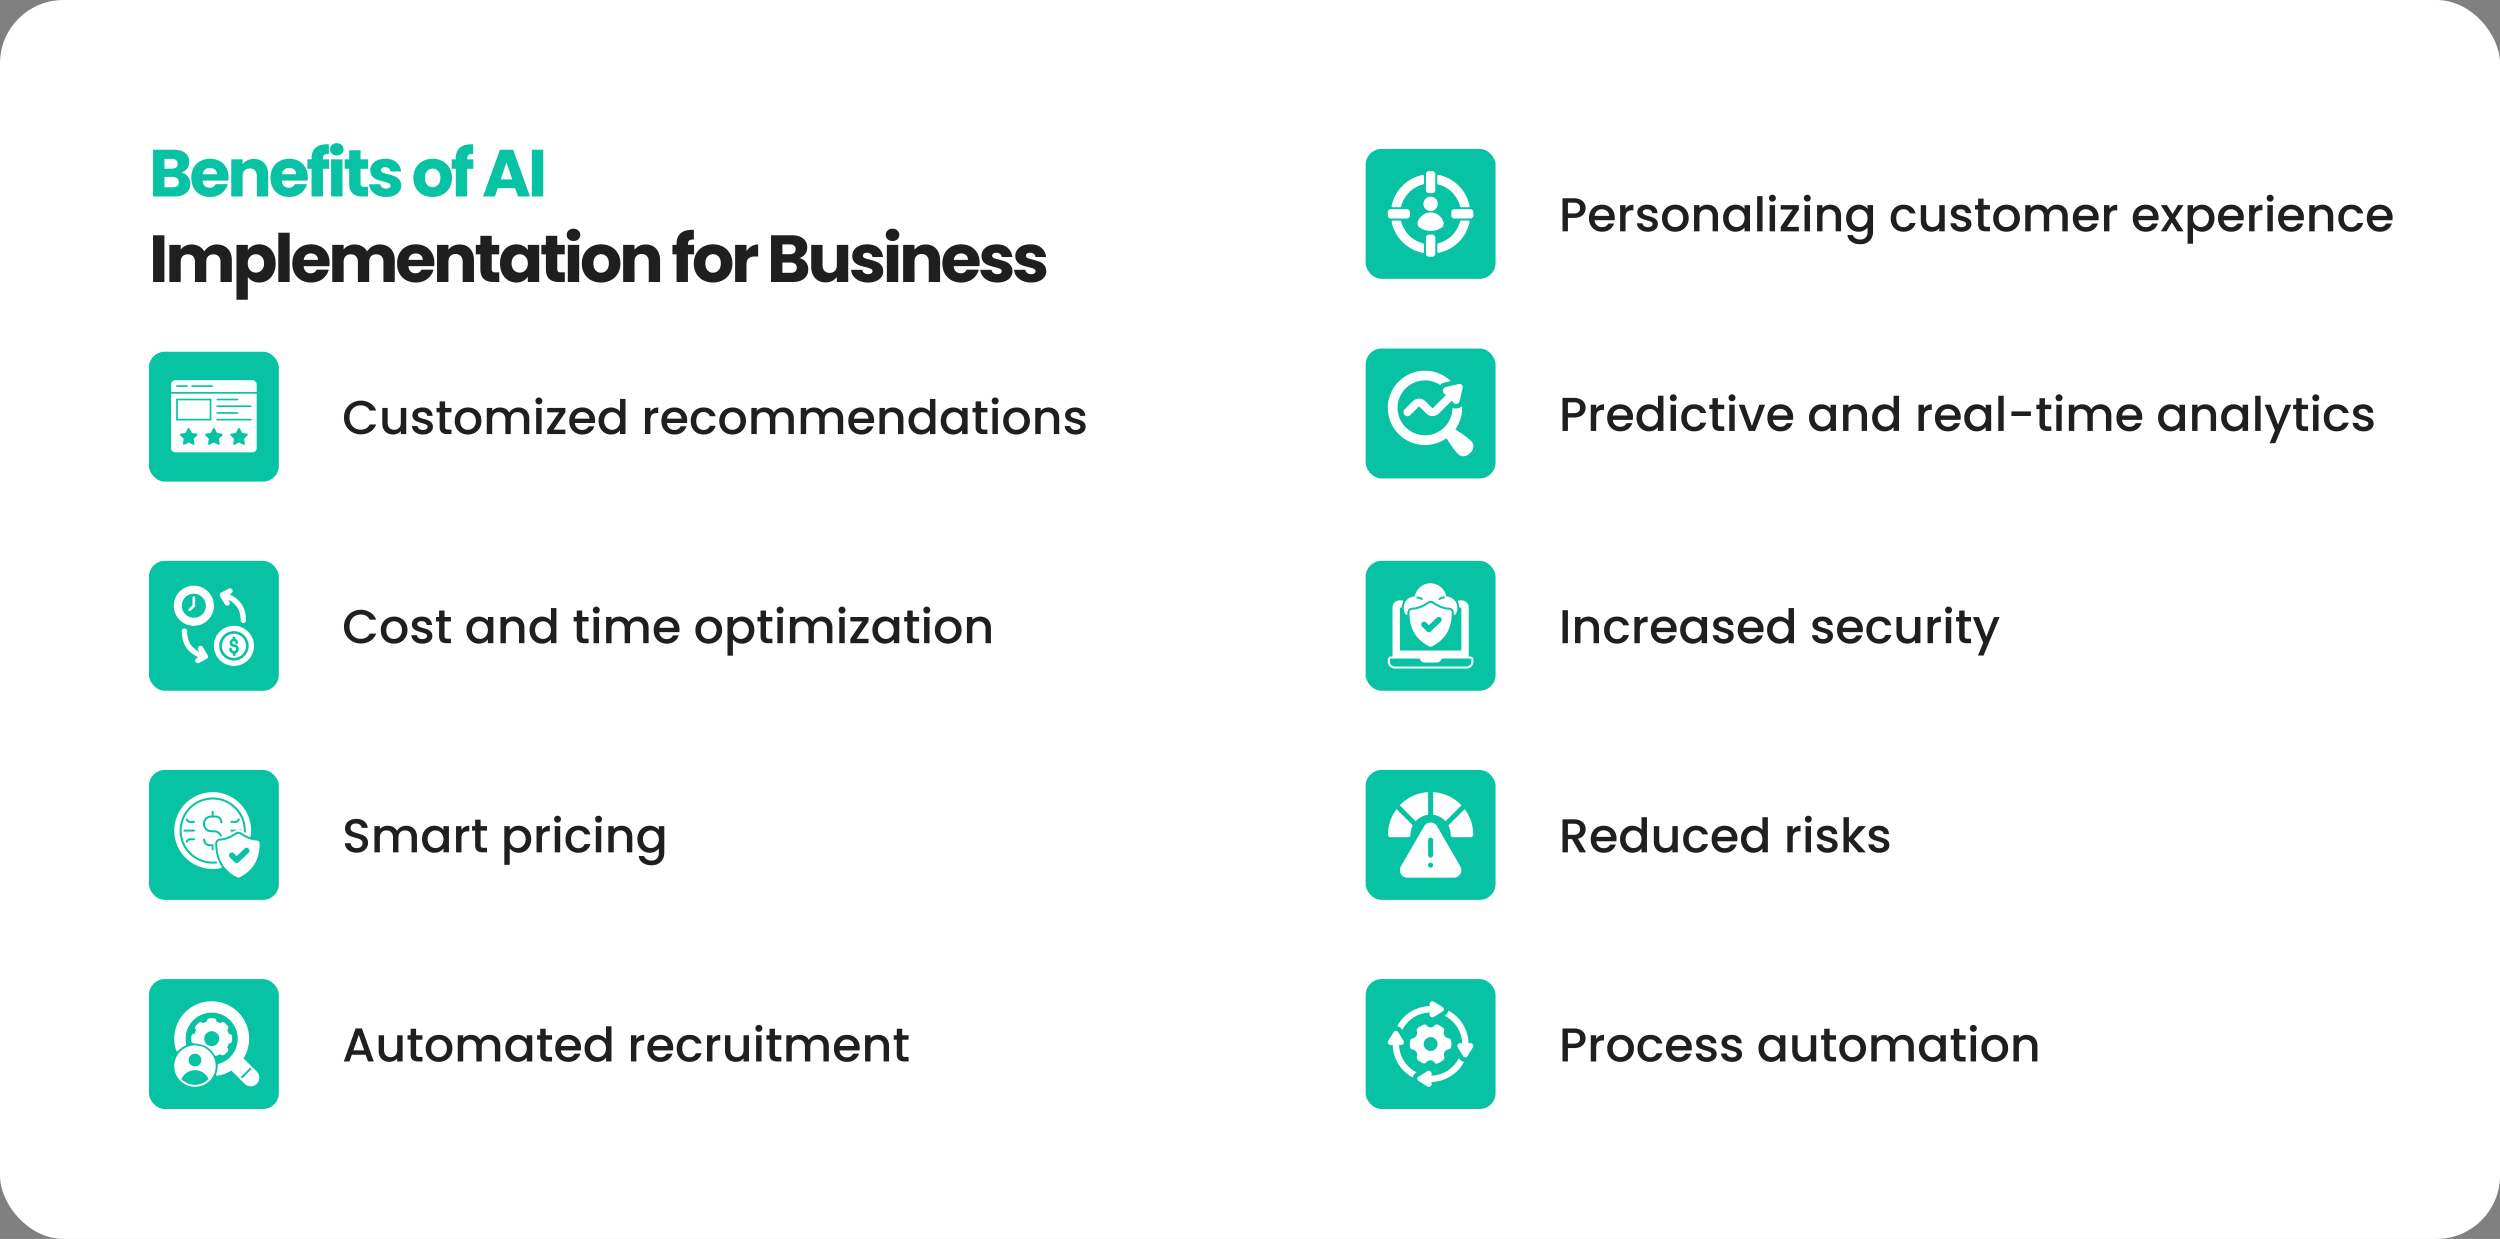 <svg xmlns="http://www.w3.org/2000/svg" width="789" height="391" fill="none"><rect width="100%" height="100%" fill="#808080" stroke="none"/><rect width="789" height="391" fill="#fff" rx="20"/><path fill="#08C2A4" d="M57.227 54.44q1.281.273 2.058 1.281.777.987.777 2.268 0 1.848-1.302 2.94Q57.479 62 55.169 62h-6.867V47.258h6.636q2.247 0 3.507 1.029 1.281 1.029 1.281 2.793 0 1.302-.693 2.163-.672.861-1.806 1.197m-5.334-1.218h2.352q.882 0 1.344-.378.483-.399.483-1.155t-.483-1.155q-.462-.399-1.344-.399h-2.352zm2.646 5.88q.903 0 1.386-.399.504-.42.504-1.197t-.525-1.218q-.504-.441-1.407-.441h-2.604v3.255zm17.602-3.15q0 .504-.063 1.05H63.95q.084 1.092.693 1.68.63.567 1.533.567 1.344 0 1.869-1.134h3.822a5.2 5.2 0 0 1-1.071 2.079 5.2 5.2 0 0 1-1.911 1.449q-1.155.525-2.583.525-1.722 0-3.066-.735a5.23 5.23 0 0 1-2.1-2.1q-.756-1.365-.756-3.192t.735-3.192a5.23 5.23 0 0 1 2.1-2.1q1.344-.735 3.087-.735 1.701 0 3.024.714a5.06 5.06 0 0 1 2.058 2.037q.756 1.323.756 3.087m-3.675-.945q0-.924-.63-1.47t-1.575-.546q-.903 0-1.533.525-.609.525-.756 1.491zm11.66-4.851q2.057 0 3.275 1.344 1.24 1.323 1.24 3.654V62h-3.57v-6.363q0-1.176-.61-1.827-.609-.651-1.638-.651t-1.638.651-.609 1.827V62h-3.59V50.282h3.59v1.554a3.7 3.7 0 0 1 1.47-1.218q.925-.462 2.08-.462m17.006 5.796q0 .504-.063 1.05h-8.127q.084 1.092.693 1.68.63.567 1.533.567 1.344 0 1.869-1.134h3.822a5.2 5.2 0 0 1-1.071 2.079 5.2 5.2 0 0 1-1.911 1.449q-1.155.525-2.583.525-1.722 0-3.066-.735a5.23 5.23 0 0 1-2.1-2.1q-.756-1.365-.756-3.192t.735-3.192a5.23 5.23 0 0 1 2.1-2.1q1.344-.735 3.087-.735 1.701 0 3.024.714a5.06 5.06 0 0 1 2.058 2.037q.756 1.323.756 3.087m-3.675-.945q0-.924-.63-1.47t-1.575-.546q-.903 0-1.533.525-.609.525-.756 1.491zm10.399-1.743h-1.932V62h-3.591v-8.736h-1.302v-2.982h1.302v-.336q0-2.163 1.239-3.276 1.239-1.134 3.633-1.134.399 0 .588.021v3.045q-1.029-.063-1.449.294t-.42 1.281v.105h1.932zm2.443-4.2q-.945 0-1.554-.546a1.85 1.85 0 0 1-.588-1.386q0-.84.588-1.386.609-.567 1.554-.567.924 0 1.512.567.609.546.609 1.386 0 .819-.609 1.386-.588.546-1.512.546m1.785 1.218V62h-3.591V50.282zm8.084 8.673V62h-1.827q-1.953 0-3.045-.945-1.092-.966-1.092-3.129v-4.662h-1.428v-2.982h1.428v-2.856h3.591v2.856h2.352v2.982h-2.352v4.704q0 .525.252.756t.84.231zm5.717 3.213q-1.533 0-2.73-.525t-1.89-1.428a3.84 3.84 0 0 1-.777-2.058h3.549q.063.609.567.987t1.239.378q.672 0 1.029-.252.378-.273.378-.693 0-.504-.525-.735-.525-.252-1.701-.546-1.26-.294-2.1-.609a3.8 3.8 0 0 1-1.449-1.029q-.609-.714-.609-1.911 0-1.008.546-1.827.567-.84 1.638-1.323 1.092-.483 2.583-.483 2.205 0 3.465 1.092 1.281 1.092 1.47 2.898h-3.318a1.42 1.42 0 0 0-.546-.966q-.441-.357-1.176-.357-.63 0-.966.252a.75.75 0 0 0-.336.651q0 .504.525.756.546.252 1.68.504 1.302.336 2.121.672a3.45 3.45 0 0 1 1.428 1.05q.63.714.651 1.932 0 1.029-.588 1.848-.567.798-1.659 1.26-1.071.462-2.499.462m14.627 0q-1.722 0-3.108-.735a5.47 5.47 0 0 1-2.163-2.1q-.777-1.365-.777-3.192 0-1.806.798-3.171a5.4 5.4 0 0 1 2.184-2.121q1.386-.735 3.108-.735t3.108.735a5.4 5.4 0 0 1 2.184 2.121q.798 1.365.798 3.171t-.819 3.192a5.4 5.4 0 0 1-2.205 2.1q-1.386.735-3.108.735m0-3.108q1.029 0 1.743-.756.735-.756.735-2.163t-.714-2.163a2.24 2.24 0 0 0-1.722-.756q-1.05 0-1.743.756-.693.735-.693 2.163 0 1.407.672 2.163a2.24 2.24 0 0 0 1.722.756m12.867-5.796h-1.932V62h-3.591v-8.736h-1.302v-2.982h1.302v-.336q0-2.163 1.239-3.276 1.239-1.134 3.633-1.134.399 0 .588.021v3.045q-1.029-.063-1.449.294t-.42 1.281v.105h1.932zm13.215 6.132h-5.502L156.21 62h-3.759l5.334-14.742h4.158L167.277 62h-3.801zm-.924-2.772-1.827-5.397-1.806 5.397zm9.771-9.366V62h-3.591V47.258z"/><path fill="#1F1F1F" d="M51.893 74.258V89h-3.591V74.258zm16.504 2.898q2.184 0 3.465 1.323 1.302 1.323 1.302 3.675V89h-3.57v-6.363q0-1.134-.609-1.743-.588-.63-1.638-.63t-1.659.63q-.588.609-.588 1.743V89h-3.57v-6.363q0-1.134-.609-1.743-.588-.63-1.638-.63t-1.659.63q-.588.609-.588 1.743V89h-3.59V77.282h3.59v1.47q.546-.735 1.428-1.155.882-.441 1.995-.441 1.323 0 2.352.567 1.05.567 1.638 1.617a4.7 4.7 0 0 1 1.66-1.575 4.5 4.5 0 0 1 2.288-.609m9.82 1.785q.525-.819 1.449-1.323t2.163-.504q1.448 0 2.625.735 1.176.735 1.848 2.1.693 1.365.693 3.171t-.693 3.192q-.672 1.365-1.848 2.121a4.85 4.85 0 0 1-2.625.735q-1.218 0-2.163-.504-.924-.504-1.45-1.302v7.224h-3.59V77.282h3.59zm5.124 4.179q0-1.344-.756-2.1-.736-.777-1.827-.777-1.071 0-1.827.777-.735.777-.735 2.121t.735 2.121a2.46 2.46 0 0 0 1.827.777q1.071 0 1.827-.777.756-.798.756-2.142m8.079-9.66V89h-3.591V73.46zm12.598 9.492q0 .504-.063 1.05h-8.127q.084 1.092.693 1.68.63.567 1.533.567 1.344 0 1.87-1.134h3.821a5.2 5.2 0 0 1-1.071 2.079 5.2 5.2 0 0 1-1.911 1.449q-1.154.525-2.583.525-1.722 0-3.066-.735a5.23 5.23 0 0 1-2.1-2.1q-.756-1.365-.756-3.192t.735-3.192a5.23 5.23 0 0 1 2.1-2.1q1.344-.735 3.087-.735 1.701 0 3.024.714a5.06 5.06 0 0 1 2.058 2.037q.756 1.323.756 3.087m-3.675-.945q0-.924-.63-1.47t-1.575-.546q-.903 0-1.533.525-.609.525-.756 1.491zm19.472-4.851q2.184 0 3.465 1.323 1.302 1.323 1.302 3.675V89h-3.57v-6.363q0-1.134-.609-1.743-.588-.63-1.638-.63t-1.659.63q-.588.609-.588 1.743V89h-3.57v-6.363q0-1.134-.609-1.743-.588-.63-1.638-.63t-1.659.63q-.588.609-.588 1.743V89h-3.591V77.282h3.591v1.47q.546-.735 1.428-1.155.882-.441 1.995-.441 1.323 0 2.352.567 1.05.567 1.638 1.617a4.7 4.7 0 0 1 1.659-1.575 4.5 4.5 0 0 1 2.289-.609m17.274 5.796q0 .504-.063 1.05h-8.127q.084 1.092.693 1.68.63.567 1.533.567 1.344 0 1.869-1.134h3.822a5.2 5.2 0 0 1-1.071 2.079 5.2 5.2 0 0 1-1.911 1.449q-1.155.525-2.583.525-1.722 0-3.066-.735a5.23 5.23 0 0 1-2.1-2.1q-.756-1.365-.756-3.192t.735-3.192a5.23 5.23 0 0 1 2.1-2.1q1.344-.735 3.087-.735 1.701 0 3.024.714a5.06 5.06 0 0 1 2.058 2.037q.756 1.323.756 3.087m-3.675-.945q0-.924-.63-1.47t-1.575-.546q-.903 0-1.533.525-.609.525-.756 1.491zm11.659-4.851q2.058 0 3.276 1.344 1.239 1.323 1.239 3.654V89h-3.57v-6.363q0-1.176-.609-1.827t-1.638-.651-1.638.651-.609 1.827V89h-3.591V77.282h3.591v1.554a3.7 3.7 0 0 1 1.47-1.218q.924-.462 2.079-.462m12.492 8.799V89h-1.827q-1.953 0-3.045-.945-1.092-.966-1.092-3.129v-4.662h-1.428v-2.982h1.428v-2.856h3.591v2.856h2.352v2.982h-2.352v4.704q0 .525.252.756t.84.231zm.236-2.835q0-1.806.672-3.171.693-1.365 1.869-2.1a4.85 4.85 0 0 1 2.625-.735q1.239 0 2.163.504.945.504 1.449 1.323v-1.659h3.591V89h-3.591v-1.659q-.525.819-1.47 1.323-.924.504-2.163.504-1.428 0-2.604-.735-1.176-.756-1.869-2.121-.672-1.386-.672-3.192m8.778.021q0-1.344-.756-2.121a2.39 2.39 0 0 0-1.806-.777q-1.071 0-1.827.777-.735.756-.735 2.1t.735 2.142a2.46 2.46 0 0 0 1.827.777q1.071 0 1.806-.777.756-.777.756-2.121m11.67 2.814V89h-1.827q-1.953 0-3.045-.945-1.092-.966-1.092-3.129v-4.662h-1.428v-2.982h1.428v-2.856h3.591v2.856h2.352v2.982h-2.352v4.704q0 .525.252.756t.84.231zm2.756-9.891q-.945 0-1.554-.546a1.85 1.85 0 0 1-.588-1.386q0-.84.588-1.386.609-.567 1.554-.567.924 0 1.512.567.609.546.609 1.386 0 .819-.609 1.386-.588.546-1.512.546m1.785 1.218V89h-3.591V77.282zm6.887 11.886q-1.722 0-3.108-.735a5.47 5.47 0 0 1-2.163-2.1q-.777-1.365-.777-3.192 0-1.806.798-3.171a5.4 5.4 0 0 1 2.184-2.121q1.386-.735 3.108-.735t3.108.735a5.4 5.4 0 0 1 2.184 2.121q.798 1.365.798 3.171t-.819 3.192a5.4 5.4 0 0 1-2.205 2.1q-1.386.735-3.108.735m0-3.108q1.029 0 1.743-.756.735-.756.735-2.163t-.714-2.163a2.24 2.24 0 0 0-1.722-.756q-1.05 0-1.743.756-.693.735-.693 2.163 0 1.407.672 2.163a2.24 2.24 0 0 0 1.722.756m14.127-8.904q2.058 0 3.276 1.344 1.239 1.323 1.239 3.654V89h-3.57v-6.363q0-1.176-.609-1.827t-1.638-.651-1.638.651-.609 1.827V89h-3.591V77.282h3.591v1.554a3.7 3.7 0 0 1 1.47-1.218q.924-.462 2.079-.462m15.24 3.108h-1.932V89h-3.591v-8.736h-1.302v-2.982h1.302v-.336q0-2.163 1.239-3.276 1.239-1.134 3.633-1.134.399 0 .588.021v3.045q-1.029-.063-1.449.294t-.42 1.281v.105h1.932zm5.972 8.904q-1.722 0-3.108-.735a5.47 5.47 0 0 1-2.163-2.1q-.777-1.365-.777-3.192 0-1.806.798-3.171a5.4 5.4 0 0 1 2.184-2.121q1.386-.735 3.108-.735t3.108.735a5.4 5.4 0 0 1 2.184 2.121q.798 1.365.798 3.171t-.819 3.192a5.4 5.4 0 0 1-2.205 2.1q-1.386.735-3.108.735m0-3.108q1.029 0 1.743-.756.735-.756.735-2.163t-.714-2.163a2.24 2.24 0 0 0-1.722-.756q-1.05 0-1.743.756-.693.735-.693 2.163 0 1.407.672 2.163a2.24 2.24 0 0 0 1.722.756m10.578-6.825a4.64 4.64 0 0 1 1.575-1.512 4 4 0 0 1 2.1-.567v3.801h-.987q-1.344 0-2.016.588-.672.567-.672 2.016V89h-3.591V77.282h3.591zm16.666 2.205q1.281.273 2.058 1.281.777.987.777 2.268 0 1.848-1.302 2.94Q252.512 89 250.202 89h-6.867V74.258h6.636q2.247 0 3.507 1.029 1.281 1.029 1.281 2.793 0 1.302-.693 2.163-.672.861-1.806 1.197m-5.334-1.218h2.352q.882 0 1.344-.378.483-.399.483-1.155t-.483-1.155q-.462-.399-1.344-.399h-2.352zm2.646 5.88q.903 0 1.386-.399.504-.42.504-1.197t-.525-1.218q-.504-.441-1.407-.441h-2.604v3.255zm18.127-8.82V89h-3.591v-1.596q-.546.777-1.491 1.26-.924.462-2.058.462-1.344 0-2.373-.588-1.029-.609-1.596-1.743t-.567-2.667v-6.846h3.57v6.363q0 1.176.609 1.827t1.638.651q1.05 0 1.659-.651t.609-1.827v-6.363zm6.297 11.886q-1.533 0-2.73-.525t-1.89-1.428a3.84 3.84 0 0 1-.777-2.058h3.549q.063.609.567.987t1.239.378q.672 0 1.029-.252.378-.273.378-.693 0-.504-.525-.735-.525-.252-1.701-.546-1.26-.294-2.1-.609a3.8 3.8 0 0 1-1.449-1.029q-.609-.714-.609-1.911 0-1.008.546-1.827.567-.84 1.638-1.323 1.092-.483 2.583-.483 2.205 0 3.465 1.092 1.281 1.092 1.47 2.898h-3.318a1.42 1.42 0 0 0-.546-.966q-.441-.357-1.176-.357-.63 0-.966.252a.75.75 0 0 0-.336.651q0 .504.525.756.546.252 1.68.504 1.302.336 2.121.672a3.45 3.45 0 0 1 1.428 1.05q.63.714.651 1.932 0 1.029-.588 1.848-.567.798-1.659 1.26-1.071.462-2.499.462m7.699-13.104q-.945 0-1.554-.546a1.85 1.85 0 0 1-.588-1.386q0-.84.588-1.386.609-.567 1.554-.567.924 0 1.512.567.609.546.609 1.386 0 .819-.609 1.386-.588.546-1.512.546m1.785 1.218V89h-3.591V77.282zm8.692-.126q2.058 0 3.276 1.344 1.239 1.323 1.239 3.654V89h-3.57v-6.363q0-1.176-.609-1.827t-1.638-.651-1.638.651-.609 1.827V89h-3.591V77.282h3.591v1.554a3.7 3.7 0 0 1 1.47-1.218q.924-.462 2.079-.462m17.006 5.796q0 .504-.063 1.05h-8.127q.084 1.092.693 1.68.63.567 1.533.567 1.344 0 1.869-1.134h3.822a5.2 5.2 0 0 1-1.071 2.079 5.2 5.2 0 0 1-1.911 1.449q-1.155.525-2.583.525-1.722 0-3.066-.735a5.23 5.23 0 0 1-2.1-2.1q-.756-1.365-.756-3.192t.735-3.192a5.23 5.23 0 0 1 2.1-2.1q1.344-.735 3.087-.735 1.701 0 3.024.714a5.06 5.06 0 0 1 2.058 2.037q.756 1.323.756 3.087m-3.675-.945q0-.924-.63-1.47t-1.575-.546q-.903 0-1.533.525-.609.525-.756 1.491zm9.287 7.161q-1.533 0-2.73-.525t-1.89-1.428a3.84 3.84 0 0 1-.777-2.058h3.549q.063.609.567.987t1.239.378q.672 0 1.029-.252.378-.273.378-.693 0-.504-.525-.735-.525-.252-1.701-.546-1.26-.294-2.1-.609a3.8 3.8 0 0 1-1.449-1.029q-.609-.714-.609-1.911 0-1.008.546-1.827.567-.84 1.638-1.323 1.092-.483 2.583-.483 2.205 0 3.465 1.092 1.281 1.092 1.47 2.898h-3.318a1.42 1.42 0 0 0-.546-.966q-.441-.357-1.176-.357-.63 0-.966.252a.75.75 0 0 0-.336.651q0 .504.525.756.546.252 1.68.504 1.302.336 2.121.672a3.45 3.45 0 0 1 1.428 1.05q.63.714.651 1.932 0 1.029-.588 1.848-.567.798-1.659 1.26-1.071.462-2.499.462m10.66 0q-1.533 0-2.73-.525t-1.89-1.428a3.84 3.84 0 0 1-.777-2.058h3.549q.063.609.567.987t1.239.378q.672 0 1.029-.252.378-.273.378-.693 0-.504-.525-.735-.525-.252-1.701-.546-1.26-.294-2.1-.609a3.8 3.8 0 0 1-1.449-1.029q-.609-.714-.609-1.911 0-1.008.546-1.827.567-.84 1.638-1.323 1.092-.483 2.583-.483 2.205 0 3.465 1.092 1.281 1.092 1.47 2.898h-3.318a1.42 1.42 0 0 0-.546-.966q-.441-.357-1.176-.357-.63 0-.966.252a.75.75 0 0 0-.336.651q0 .504.525.756.546.252 1.68.504 1.302.336 2.121.672a3.45 3.45 0 0 1 1.428 1.05q.63.714.651 1.932 0 1.029-.588 1.848-.567.798-1.659 1.26-1.071.462-2.499.462M500.415 65.68q0 .795-.375 1.5t-1.2 1.155q-.825.435-2.115.435h-1.89V73h-1.71V62.575h3.6q1.2 0 2.025.42.84.405 1.245 1.11.42.705.42 1.575m-3.69 1.695q.975 0 1.455-.435.48-.45.48-1.26 0-1.71-1.935-1.71h-1.89v3.405zm12.896 1.29q0 .465-.06.84h-6.315q.075.99.735 1.59t1.62.6q1.38 0 1.95-1.155h1.845a3.75 3.75 0 0 1-1.365 1.875q-.975.72-2.43.72-1.185 0-2.13-.525-.93-.54-1.47-1.5-.525-.975-.525-2.25t.51-2.235a3.7 3.7 0 0 1 1.455-1.5q.945-.525 2.16-.525 1.17 0 2.085.51t1.425 1.44q.51.915.51 2.115m-1.785-.54q-.015-.945-.675-1.515t-1.635-.57q-.885 0-1.515.57-.63.555-.75 1.515zm5.178-2.19q.375-.63.99-.975.63-.36 1.485-.36v1.77h-.435q-1.005 0-1.53.51-.51.51-.51 1.77V73h-1.71v-8.265h1.71zm7.047 7.2q-.975 0-1.755-.345-.765-.36-1.215-.96-.45-.615-.48-1.365h1.77q.045.525.495.885.465.345 1.155.345.72 0 1.11-.27.405-.285.405-.72 0-.465-.45-.69-.435-.225-1.395-.495-.93-.255-1.515-.495a2.7 2.7 0 0 1-1.02-.735q-.42-.495-.42-1.305 0-.66.39-1.2.39-.555 1.11-.87.735-.315 1.68-.315 1.41 0 2.265.72.87.705.93 1.935h-1.71q-.045-.555-.45-.885t-1.095-.33q-.675 0-1.035.255a.79.79 0 0 0-.36.675q0 .33.24.555t.585.36q.345.12 1.02.315.9.24 1.47.495.585.24 1.005.72t.435 1.275q0 .705-.39 1.26t-1.11.87q-.705.315-1.665.315m8.597 0q-1.17 0-2.115-.525a3.9 3.9 0 0 1-1.485-1.5q-.54-.975-.54-2.25 0-1.26.555-2.235t1.515-1.5 2.145-.525 2.145.525 1.515 1.5.555 2.235-.57 2.235-1.56 1.515q-.975.525-2.16.525m0-1.485q.66 0 1.23-.315.585-.315.945-.945t.36-1.53-.345-1.515a2.3 2.3 0 0 0-.915-.945q-.57-.315-1.23-.315t-1.23.315q-.555.315-.885.945-.33.615-.33 1.515 0 1.335.675 2.07.69.72 1.725.72m10.151-7.05q.975 0 1.74.405.78.405 1.215 1.2t.435 1.92V73h-1.695v-4.62q0-1.11-.555-1.695-.555-.6-1.515-.6t-1.53.6q-.555.585-.555 1.695V73h-1.71v-8.265h1.71v.945q.42-.51 1.065-.795.66-.285 1.395-.285m5.001 4.23q0-1.245.51-2.205a3.81 3.81 0 0 1 3.39-2.025q.975 0 1.695.39.735.375 1.17.945v-1.2h1.725V73h-1.725v-1.23q-.435.585-1.185.975t-1.71.39q-1.065 0-1.95-.54-.885-.555-1.41-1.53-.51-.99-.51-2.235m6.765.03q0-.855-.36-1.485-.345-.63-.915-.96t-1.23-.33-1.23.33q-.57.315-.93.945-.345.615-.345 1.47t.345 1.5q.36.645.93.99.585.33 1.23.33.66 0 1.23-.33t.915-.96q.36-.645.36-1.5m5.681-6.96V73h-1.71V61.9zm3.115 1.74q-.465 0-.78-.315a1.06 1.06 0 0 1-.315-.78q0-.465.315-.78t.78-.315q.45 0 .765.315t.315.78-.315.78-.765.315m.84 1.095V73h-1.71v-8.265zm3.76 6.87h3.75V73h-5.73v-1.395l3.765-5.475h-3.765v-1.395h5.73v1.395zm6.416-7.965q-.465 0-.78-.315a1.06 1.06 0 0 1-.315-.78q0-.465.315-.78t.78-.315q.45 0 .765.315t.315.78-.315.78-.765.315m.84 1.095V73h-1.71v-8.265zm6.415-.135q.975 0 1.74.405.78.405 1.215 1.2t.435 1.92V73h-1.695v-4.62q0-1.11-.555-1.695-.555-.6-1.515-.6t-1.53.6q-.555.585-.555 1.695V73h-1.71v-8.265h1.71v.945q.42-.51 1.065-.795.66-.285 1.395-.285m8.901 0q.96 0 1.695.39.75.375 1.17.945v-1.2h1.725v8.4q0 1.14-.48 2.025-.48.9-1.395 1.41-.9.51-2.16.51-1.68 0-2.79-.795-1.11-.78-1.26-2.13h1.695q.195.645.825 1.035.645.405 1.53.405 1.035 0 1.665-.63.645-.63.645-1.83v-1.38q-.435.585-1.185.99-.735.39-1.68.39-1.08 0-1.98-.54-.885-.555-1.41-1.53-.51-.99-.51-2.235t.51-2.205a3.81 3.81 0 0 1 3.39-2.025m2.865 4.26q0-.855-.36-1.485-.345-.63-.915-.96t-1.23-.33-1.23.33q-.57.315-.93.945-.345.615-.345 1.47t.345 1.5q.36.645.93.99.585.33 1.23.33.66 0 1.23-.33t.915-.96q.36-.645.36-1.5m7.297 0q0-1.275.51-2.235.525-.975 1.44-1.5t2.1-.525q1.5 0 2.475.72.99.705 1.335 2.025h-1.845q-.225-.615-.72-.96t-1.245-.345q-1.05 0-1.68.75-.615.735-.615 2.07t.615 2.085q.63.75 1.68.75 1.485 0 1.965-1.305h1.845q-.36 1.26-1.35 2.01-.99.735-2.46.735-1.185 0-2.1-.525a3.85 3.85 0 0 1-1.44-1.5q-.51-.975-.51-2.25m17.05-4.125V73h-1.71v-.975q-.405.51-1.065.81-.645.285-1.38.285-.975 0-1.755-.405-.765-.405-1.215-1.2-.435-.795-.435-1.92v-4.86h1.695v4.605q0 1.11.555 1.71.555.585 1.515.585t1.515-.585q.57-.6.57-1.71v-4.605zm5.256 8.4q-.975 0-1.755-.345-.765-.36-1.215-.96-.45-.615-.48-1.365h1.77q.045.525.495.885.465.345 1.155.345.72 0 1.11-.27.405-.285.405-.72 0-.465-.45-.69-.435-.225-1.395-.495-.93-.255-1.515-.495a2.7 2.7 0 0 1-1.02-.735q-.42-.495-.42-1.305 0-.66.39-1.2.39-.555 1.11-.87.735-.315 1.68-.315 1.41 0 2.265.72.87.705.93 1.935h-1.71q-.045-.555-.45-.885t-1.095-.33q-.675 0-1.035.255a.79.79 0 0 0-.36.675q0 .33.24.555t.585.36q.345.12 1.02.315.9.24 1.47.495.585.24 1.005.72t.435 1.275q0 .705-.39 1.26t-1.11.87q-.705.315-1.665.315m7.007-7.005v4.575q0 .465.21.675.225.195.75.195h1.05V73h-1.35q-1.155 0-1.77-.54t-.615-1.755V66.13h-.975v-1.395h.975V62.68h1.725v2.055h2.01v1.395zm7.171 7.005q-1.17 0-2.115-.525a3.9 3.9 0 0 1-1.485-1.5q-.54-.975-.54-2.25 0-1.26.555-2.235t1.515-1.5 2.145-.525 2.145.525 1.515 1.5.555 2.235-.57 2.235-1.56 1.515q-.975.525-2.16.525m0-1.485q.66 0 1.23-.315.585-.315.945-.945t.36-1.53-.345-1.515a2.3 2.3 0 0 0-.915-.945q-.57-.315-1.23-.315t-1.23.315q-.555.315-.885.945-.33.615-.33 1.515 0 1.335.675 2.07.69.72 1.725.72m15.986-7.05q.975 0 1.74.405.78.405 1.215 1.2.45.795.45 1.92V73h-1.695v-4.62q0-1.11-.555-1.695-.555-.6-1.515-.6t-1.53.6q-.555.585-.555 1.695V73h-1.695v-4.62q0-1.11-.555-1.695-.555-.6-1.515-.6t-1.53.6q-.555.585-.555 1.695V73h-1.71v-8.265h1.71v.945q.42-.51 1.065-.795t1.38-.285q.99 0 1.77.42t1.2 1.215q.375-.75 1.17-1.185.795-.45 1.71-.45m13.156 4.065q0 .465-.06.84h-6.315q.075.99.735 1.59t1.62.6q1.38 0 1.95-1.155h1.845a3.75 3.75 0 0 1-1.365 1.875q-.975.72-2.43.72-1.185 0-2.13-.525-.93-.54-1.47-1.5-.525-.975-.525-2.25t.51-2.235a3.7 3.7 0 0 1 1.455-1.5q.945-.525 2.16-.525 1.17 0 2.085.51t1.425 1.44q.51.915.51 2.115m-1.785-.54q-.015-.945-.675-1.515t-1.635-.57q-.885 0-1.515.57-.63.555-.75 1.515zm5.178-2.19q.375-.63.99-.975.63-.36 1.485-.36v1.77h-.435q-1.005 0-1.53.51-.51.51-.51 1.77V73h-1.71v-8.265h1.71zm15.518 2.73q0 .465-.06.84h-6.315q.075.99.735 1.59t1.62.6q1.38 0 1.95-1.155h1.845a3.75 3.75 0 0 1-1.365 1.875q-.975.72-2.43.72-1.185 0-2.13-.525-.93-.54-1.47-1.5-.525-.975-.525-2.25t.51-2.235a3.7 3.7 0 0 1 1.455-1.5q.945-.525 2.16-.525 1.17 0 2.085.51t1.425 1.44q.51.915.51 2.115m-1.785-.54q-.015-.945-.675-1.515t-1.635-.57q-.885 0-1.515.57-.63.555-.75 1.515zm7.008.69 2.67 4.185H687.2l-1.785-2.805-1.68 2.805h-1.785l2.67-4.065-2.67-4.2h1.935l1.785 2.805 1.68-2.805h1.785zm5.655-2.865q.435-.57 1.185-.96T695 64.6q1.08 0 1.965.54.9.525 1.41 1.485t.51 2.205-.51 2.235q-.51.975-1.41 1.53-.885.54-1.965.54-.945 0-1.68-.375-.735-.39-1.2-.96v5.13h-1.71V64.735h1.71zm5.025 2.88q0-.855-.36-1.47a2.3 2.3 0 0 0-.93-.945q-.57-.33-1.23-.33-.645 0-1.23.33-.57.33-.93.96-.345.63-.345 1.485t.345 1.5q.36.63.93.96.585.33 1.23.33.66 0 1.23-.33.585-.345.93-.99.36-.645.36-1.5m11.006-.165q0 .465-.06.84h-6.315q.075.99.735 1.59t1.62.6q1.38 0 1.95-1.155h1.845a3.75 3.75 0 0 1-1.365 1.875q-.975.72-2.43.72-1.185 0-2.13-.525-.93-.54-1.47-1.5-.525-.975-.525-2.25t.51-2.235a3.7 3.7 0 0 1 1.455-1.5q.945-.525 2.16-.525 1.17 0 2.085.51t1.425 1.44q.51.915.51 2.115m-1.785-.54q-.015-.945-.675-1.515t-1.635-.57q-.885 0-1.515.57-.63.555-.75 1.515zm5.178-2.19q.375-.63.99-.975.63-.36 1.485-.36v1.77h-.435q-1.005 0-1.53.51-.51.51-.51 1.77V73h-1.71v-8.265h1.71zm4.917-2.295q-.465 0-.78-.315a1.06 1.06 0 0 1-.315-.78q0-.465.315-.78t.78-.315q.45 0 .765.315t.315.78-.315.78-.765.315m.84 1.095V73h-1.71v-8.265zm9.82 3.93q0 .465-.06.84h-6.315q.075.99.735 1.59t1.62.6q1.38 0 1.95-1.155h1.845a3.75 3.75 0 0 1-1.365 1.875q-.975.72-2.43.72-1.185 0-2.13-.525-.93-.54-1.47-1.5-.525-.975-.525-2.25t.51-2.235a3.7 3.7 0 0 1 1.455-1.5q.945-.525 2.16-.525 1.17 0 2.085.51t1.425 1.44q.51.915.51 2.115m-1.785-.54q-.015-.945-.675-1.515t-1.635-.57q-.885 0-1.515.57-.63.555-.75 1.515zm7.638-3.525q.975 0 1.74.405.78.405 1.215 1.2t.435 1.92V73h-1.695v-4.62q0-1.11-.555-1.695-.555-.6-1.515-.6t-1.53.6q-.555.585-.555 1.695V73h-1.71v-8.265h1.71v.945q.42-.51 1.065-.795.66-.285 1.395-.285m5.001 4.26q0-1.275.51-2.235.525-.975 1.44-1.5t2.1-.525q1.5 0 2.475.72.99.705 1.335 2.025h-1.845q-.225-.615-.72-.96t-1.245-.345q-1.05 0-1.68.75-.615.735-.615 2.07t.615 2.085q.63.75 1.68.75 1.485 0 1.965-1.305h1.845q-.36 1.26-1.35 2.01-.99.735-2.46.735-1.185 0-2.1-.525a3.85 3.85 0 0 1-1.44-1.5q-.51-.975-.51-2.25m17.139-.195q0 .465-.06.84h-6.315q.075.99.735 1.59t1.62.6q1.38 0 1.95-1.155h1.845a3.75 3.75 0 0 1-1.365 1.875q-.975.72-2.43.72-1.185 0-2.13-.525-.93-.54-1.47-1.5-.525-.975-.525-2.25t.51-2.235a3.7 3.7 0 0 1 1.455-1.5q.945-.525 2.16-.525 1.17 0 2.085.51t1.425 1.44q.51.915.51 2.115m-1.785-.54q-.015-.945-.675-1.515t-1.635-.57q-.885 0-1.515.57-.63.555-.75 1.515zM108.555 197.765q0-1.53.705-2.745a5.1 5.1 0 0 1 1.935-1.89q1.23-.69 2.685-.69 1.665 0 2.955.825 1.305.81 1.89 2.31h-2.055q-.405-.825-1.125-1.23t-1.665-.405q-1.035 0-1.845.465t-1.275 1.335q-.45.87-.45 2.025t.45 2.025q.465.87 1.275 1.35.81.465 1.845.465.945 0 1.665-.405t1.125-1.23h2.055q-.585 1.5-1.89 2.31-1.29.81-2.955.81-1.47 0-2.685-.675a5.2 5.2 0 0 1-1.935-1.905q-.705-1.215-.705-2.745m15.757 5.37q-1.17 0-2.115-.525a3.9 3.9 0 0 1-1.485-1.5q-.54-.975-.54-2.25 0-1.26.555-2.235t1.515-1.5 2.145-.525 2.145.525 1.515 1.5.555 2.235-.57 2.235-1.56 1.515q-.975.525-2.16.525m0-1.485q.66 0 1.23-.315.585-.315.945-.945t.36-1.53-.345-1.515a2.3 2.3 0 0 0-.915-.945q-.57-.315-1.23-.315t-1.23.315q-.555.315-.885.945-.33.615-.33 1.515 0 1.335.675 2.07.69.72 1.725.72m8.98 1.485q-.975 0-1.755-.345-.765-.36-1.215-.96-.45-.615-.48-1.365h1.77q.045.525.495.885.465.345 1.155.345.72 0 1.11-.27.405-.285.405-.72 0-.465-.45-.69-.435-.225-1.395-.495-.93-.255-1.515-.495a2.7 2.7 0 0 1-1.02-.735q-.42-.495-.42-1.305 0-.66.39-1.2.39-.555 1.11-.87.735-.315 1.68-.315 1.41 0 2.265.72.87.705.93 1.935h-1.71q-.045-.555-.45-.885t-1.095-.33q-.675 0-1.035.255a.79.79 0 0 0-.36.675q0 .33.24.555t.585.36q.345.12 1.02.315.9.24 1.47.495.585.24 1.005.72t.435 1.275q0 .705-.39 1.26t-1.11.87q-.705.315-1.665.315m7.008-7.005v4.575q0 .465.21.675.225.195.75.195h1.05V203h-1.35q-1.155 0-1.77-.54t-.615-1.755v-4.575h-.975v-1.395h.975v-2.055h1.725v2.055h2.01v1.395zm6.912 2.7q0-1.245.51-2.205a3.81 3.81 0 0 1 3.39-2.025q.975 0 1.695.39.735.375 1.17.945v-1.2h1.725V203h-1.725v-1.23q-.435.585-1.185.975t-1.71.39q-1.065 0-1.95-.54-.885-.555-1.41-1.53-.51-.99-.51-2.235m6.765.03q0-.855-.36-1.485-.345-.63-.915-.96t-1.23-.33-1.23.33q-.57.315-.93.945-.345.615-.345 1.47t.345 1.5q.36.645.93.99.585.33 1.23.33.66 0 1.23-.33t.915-.96q.36-.645.36-1.5m8.141-4.26q.975 0 1.74.405.78.405 1.215 1.2t.435 1.92V203h-1.695v-4.62q0-1.11-.555-1.695-.555-.6-1.515-.6t-1.53.6q-.555.585-.555 1.695V203h-1.71v-8.265h1.71v.945q.42-.51 1.065-.795.66-.285 1.395-.285m5.001 4.23q0-1.245.51-2.205a3.81 3.81 0 0 1 3.405-2.025q.81 0 1.59.36.795.345 1.26.93v-3.99h1.725V203h-1.725v-1.245q-.42.6-1.17.99-.735.39-1.695.39-1.08 0-1.98-.54-.885-.555-1.41-1.53-.51-.99-.51-2.235m6.765.03q0-.855-.36-1.485-.345-.63-.915-.96t-1.23-.33-1.23.33q-.57.315-.93.945-.345.615-.345 1.47t.345 1.5q.36.645.93.99.585.33 1.23.33.66 0 1.23-.33t.915-.96q.36-.645.36-1.5m9.863-2.73v4.575q0 .465.21.675.225.195.75.195h1.05V203h-1.35q-1.155 0-1.77-.54t-.615-1.755v-4.575h-.975v-1.395h.975v-2.055h1.725v2.055h2.01v1.395zm4.456-2.49q-.465 0-.78-.315a1.06 1.06 0 0 1-.315-.78q0-.465.315-.78t.78-.315q.45 0 .765.315t.315.78-.315.78-.765.315m.84 1.095V203h-1.71v-8.265zm12.25-.135q.975 0 1.74.405.78.405 1.215 1.2.45.795.45 1.92V203h-1.695v-4.62q0-1.11-.555-1.695-.555-.6-1.515-.6t-1.53.6q-.555.585-.555 1.695V203h-1.695v-4.62q0-1.11-.555-1.695-.555-.6-1.515-.6t-1.53.6q-.555.585-.555 1.695V203h-1.71v-8.265h1.71v.945q.42-.51 1.065-.795t1.38-.285q.99 0 1.77.42t1.2 1.215q.375-.75 1.17-1.185.795-.45 1.71-.45m13.156 4.065q0 .465-.06.84h-6.315q.075.99.735 1.59t1.62.6q1.38 0 1.95-1.155h1.845a3.75 3.75 0 0 1-1.365 1.875q-.975.72-2.43.72-1.185 0-2.13-.525-.93-.54-1.47-1.5-.525-.975-.525-2.25t.51-2.235a3.7 3.7 0 0 1 1.455-1.5q.945-.525 2.16-.525 1.17 0 2.085.51t1.425 1.44q.51.915.51 2.115m-1.785-.54q-.015-.945-.675-1.515t-1.635-.57q-.885 0-1.515.57-.63.555-.75 1.515zm10.949 5.01q-1.17 0-2.115-.525a3.9 3.9 0 0 1-1.485-1.5q-.54-.975-.54-2.25 0-1.26.555-2.235t1.515-1.5 2.145-.525 2.145.525 1.515 1.5.555 2.235-.57 2.235-1.56 1.515q-.975.525-2.16.525m0-1.485q.66 0 1.23-.315.585-.315.945-.945t.36-1.53-.345-1.515a2.3 2.3 0 0 0-.915-.945q-.57-.315-1.23-.315t-1.23.315q-.555.315-.885.945-.33.615-.33 1.515 0 1.335.675 2.07.69.72 1.725.72m7.691-5.7q.435-.57 1.185-.96t1.695-.39q1.08 0 1.965.54.9.525 1.41 1.485t.51 2.205-.51 2.235q-.51.975-1.41 1.53-.885.54-1.965.54-.945 0-1.68-.375-.735-.39-1.2-.96v5.13h-1.71v-12.195h1.71zm5.025 2.88q0-.855-.36-1.47a2.3 2.3 0 0 0-.93-.945q-.57-.33-1.23-.33-.645 0-1.23.33-.57.33-.93.96-.345.63-.345 1.485t.345 1.5q.36.63.93.96.585.33 1.23.33.66 0 1.23-.33.585-.345.93-.99.36-.645.36-1.5m5.426-2.7v4.575q0 .465.21.675.225.195.75.195h1.05V203h-1.35q-1.155 0-1.77-.54t-.615-1.755v-4.575h-.975v-1.395h.975v-2.055h1.725v2.055h2.01v1.395zm4.456-2.49q-.465 0-.78-.315a1.06 1.06 0 0 1-.315-.78q0-.465.315-.78t.78-.315q.45 0 .765.315t.315.78-.315.78-.765.315m.84 1.095V203h-1.71v-8.265zm12.25-.135q.975 0 1.74.405.78.405 1.215 1.2.45.795.45 1.92V203h-1.695v-4.62q0-1.11-.555-1.695-.555-.6-1.515-.6t-1.53.6q-.555.585-.555 1.695V203h-1.695v-4.62q0-1.11-.555-1.695-.555-.6-1.515-.6t-1.53.6q-.555.585-.555 1.695V203h-1.71v-8.265h1.71v.945q.42-.51 1.065-.795t1.38-.285q.99 0 1.77.42t1.2 1.215q.375-.75 1.17-1.185.795-.45 1.71-.45m6.451-.96q-.465 0-.78-.315a1.06 1.06 0 0 1-.315-.78q0-.465.315-.78t.78-.315q.45 0 .765.315t.315.78-.315.78-.765.315m.84 1.095V203h-1.71v-8.265zm3.76 6.87h3.75V203h-5.73v-1.395l3.765-5.475h-3.765v-1.395h5.73v1.395zm4.975-2.775q0-1.245.51-2.205a3.81 3.81 0 0 1 3.39-2.025q.975 0 1.695.39.735.375 1.17.945v-1.2h1.725V203h-1.725v-1.23q-.435.585-1.185.975t-1.71.39q-1.065 0-1.95-.54-.885-.555-1.41-1.53-.51-.99-.51-2.235m6.765.03q0-.855-.36-1.485-.345-.63-.915-.96t-1.23-.33-1.23.33q-.57.315-.93.945-.345.615-.345 1.47t.345 1.5q.36.645.93.99.585.33 1.23.33.66 0 1.23-.33t.915-.96q.36-.645.36-1.5m5.966-2.73v4.575q0 .465.21.675.225.195.75.195h1.05V203h-1.35q-1.155 0-1.77-.54t-.615-1.755v-4.575h-.975v-1.395h.975v-2.055h1.725v2.055h2.01v1.395zm4.457-2.49q-.465 0-.78-.315a1.06 1.06 0 0 1-.315-.78q0-.465.315-.78t.78-.315q.45 0 .765.315t.315.78-.315.78-.765.315m.84 1.095V203h-1.71v-8.265zm5.83 8.4q-1.17 0-2.115-.525a3.9 3.9 0 0 1-1.485-1.5q-.54-.975-.54-2.25 0-1.26.555-2.235t1.515-1.5 2.145-.525 2.145.525 1.515 1.5.555 2.235-.57 2.235-1.56 1.515q-.975.525-2.16.525m0-1.485q.66 0 1.23-.315.585-.315.945-.945t.36-1.53-.345-1.515a2.3 2.3 0 0 0-.915-.945q-.57-.315-1.23-.315t-1.23.315q-.555.315-.885.945-.33.615-.33 1.515 0 1.335.675 2.07.69.72 1.725.72m10.15-7.05q.975 0 1.74.405.78.405 1.215 1.2t.435 1.92V203h-1.695v-4.62q0-1.11-.555-1.695-.555-.6-1.515-.6t-1.53.6q-.555.585-.555 1.695V203h-1.71v-8.265h1.71v.945q.42-.51 1.065-.795.66-.285 1.395-.285M108.555 131.765q0-1.53.705-2.745a5.1 5.1 0 0 1 1.935-1.89q1.23-.69 2.685-.69 1.665 0 2.955.825 1.305.81 1.89 2.31h-2.055q-.405-.825-1.125-1.23t-1.665-.405q-1.035 0-1.845.465t-1.275 1.335q-.45.87-.45 2.025t.45 2.025q.465.87 1.275 1.35.81.465 1.845.465.945 0 1.665-.405t1.125-1.23h2.055q-.585 1.5-1.89 2.31-1.29.81-2.955.81-1.47 0-2.685-.675a5.2 5.2 0 0 1-1.935-1.905q-.705-1.215-.705-2.745m19.657-3.03V137h-1.71v-.975q-.405.51-1.065.81-.645.285-1.38.285-.975 0-1.755-.405-.765-.405-1.215-1.2-.435-.795-.435-1.92v-4.86h1.695v4.605q0 1.11.555 1.71.555.585 1.515.585t1.515-.585q.57-.6.57-1.71v-4.605zm5.256 8.4q-.975 0-1.755-.345-.765-.36-1.215-.96-.45-.615-.48-1.365h1.77q.045.525.495.885.465.345 1.155.345.72 0 1.11-.27.405-.285.405-.72 0-.465-.45-.69-.435-.225-1.395-.495-.93-.255-1.515-.495a2.7 2.7 0 0 1-1.02-.735q-.42-.495-.42-1.305 0-.66.39-1.2.39-.555 1.11-.87.735-.315 1.68-.315 1.41 0 2.265.72.87.705.93 1.935h-1.71q-.045-.555-.45-.885t-1.095-.33q-.675 0-1.035.255a.79.79 0 0 0-.36.675q0 .33.24.555t.585.36q.345.12 1.02.315.9.24 1.47.495.585.24 1.005.72t.435 1.275q0 .705-.39 1.26t-1.11.87q-.705.315-1.665.315m7.007-7.005v4.575q0 .465.21.675.225.195.75.195h1.05V137h-1.35q-1.155 0-1.77-.54t-.615-1.755v-4.575h-.975v-1.395h.975v-2.055h1.725v2.055h2.01v1.395zm7.172 7.005q-1.17 0-2.115-.525a3.9 3.9 0 0 1-1.485-1.5q-.54-.975-.54-2.25 0-1.26.555-2.235t1.515-1.5 2.145-.525 2.145.525 1.515 1.5.555 2.235-.57 2.235-1.56 1.515q-.975.525-2.16.525m0-1.485q.66 0 1.23-.315.585-.315.945-.945t.36-1.53-.345-1.515a2.3 2.3 0 0 0-.915-.945q-.57-.315-1.23-.315t-1.23.315q-.555.315-.885.945-.33.615-.33 1.515 0 1.335.675 2.07.69.72 1.725.72m15.985-7.05q.975 0 1.74.405.78.405 1.215 1.2.45.795.45 1.92V137h-1.695v-4.62q0-1.11-.555-1.695-.555-.6-1.515-.6t-1.53.6q-.555.585-.555 1.695V137h-1.695v-4.62q0-1.11-.555-1.695-.555-.6-1.515-.6t-1.53.6q-.555.585-.555 1.695V137h-1.71v-8.265h1.71v.945q.42-.51 1.065-.795t1.38-.285q.99 0 1.77.42t1.2 1.215q.375-.75 1.17-1.185.795-.45 1.71-.45m6.451-.96q-.465 0-.78-.315a1.06 1.06 0 0 1-.315-.78q0-.465.315-.78t.78-.315q.45 0 .765.315t.315.78-.315.78-.765.315m.84 1.095V137h-1.71v-8.265zm3.76 6.87h3.75V137h-5.73v-1.395l3.765-5.475h-3.765v-1.395h5.73v1.395zm13.121-2.94q0 .465-.06.84h-6.315q.075.99.735 1.59t1.62.6q1.38 0 1.95-1.155h1.845a3.75 3.75 0 0 1-1.365 1.875q-.975.72-2.43.72-1.185 0-2.13-.525-.93-.54-1.47-1.5-.525-.975-.525-2.25t.51-2.235a3.7 3.7 0 0 1 1.455-1.5q.945-.525 2.16-.525 1.17 0 2.085.51t1.425 1.44q.51.915.51 2.115m-1.785-.54q-.015-.945-.675-1.515t-1.635-.57q-.885 0-1.515.57-.63.555-.75 1.515zm2.897.705q0-1.245.51-2.205a3.81 3.81 0 0 1 3.405-2.025q.81 0 1.59.36.795.345 1.26.93v-3.99h1.725V137h-1.725v-1.245q-.42.6-1.17.99-.735.39-1.695.39-1.08 0-1.98-.54-.885-.555-1.41-1.53-.51-.99-.51-2.235m6.765.03q0-.855-.36-1.485-.345-.63-.915-.96t-1.23-.33-1.23.33q-.57.315-.93.945-.345.615-.345 1.47t.345 1.5q.36.645.93.99.585.33 1.23.33.66 0 1.23-.33t.915-.96q.36-.645.36-1.5m9.578-2.925q.375-.63.99-.975.63-.36 1.485-.36v1.77h-.435q-1.005 0-1.53.51-.51.51-.51 1.77V137h-1.71v-8.265h1.71zm11.622 2.73q0 .465-.06.84h-6.315q.075.99.735 1.59t1.62.6q1.38 0 1.95-1.155h1.845a3.75 3.75 0 0 1-1.365 1.875q-.975.72-2.43.72-1.185 0-2.13-.525-.93-.54-1.47-1.5-.525-.975-.525-2.25t.51-2.235a3.7 3.7 0 0 1 1.455-1.5q.945-.525 2.16-.525 1.17 0 2.085.51t1.425 1.44q.51.915.51 2.115m-1.785-.54q-.015-.945-.675-1.515t-1.635-.57q-.885 0-1.515.57-.63.555-.75 1.515zm2.897.735q0-1.275.51-2.235.525-.975 1.44-1.5t2.1-.525q1.5 0 2.475.72.99.705 1.335 2.025h-1.845q-.225-.615-.72-.96t-1.245-.345q-1.05 0-1.68.75-.615.735-.615 2.07t.615 2.085q.63.75 1.68.75 1.485 0 1.965-1.305h1.845q-.36 1.26-1.35 2.01-.99.735-2.46.735-1.185 0-2.1-.525a3.85 3.85 0 0 1-1.44-1.5q-.51-.975-.51-2.25m13.15 4.275q-1.17 0-2.115-.525a3.9 3.9 0 0 1-1.485-1.5q-.54-.975-.54-2.25 0-1.26.555-2.235t1.515-1.5 2.145-.525 2.145.525 1.515 1.5.555 2.235-.57 2.235-1.56 1.515q-.975.525-2.16.525m0-1.485q.66 0 1.23-.315.585-.315.945-.945t.36-1.53-.345-1.515a2.3 2.3 0 0 0-.915-.945q-.57-.315-1.23-.315t-1.23.315q-.555.315-.885.945-.33.615-.33 1.515 0 1.335.675 2.07.69.72 1.725.72m15.985-7.05q.975 0 1.74.405.78.405 1.215 1.2.45.795.45 1.92V137h-1.695v-4.62q0-1.11-.555-1.695-.555-.6-1.515-.6t-1.53.6q-.555.585-.555 1.695V137h-1.695v-4.62q0-1.11-.555-1.695-.555-.6-1.515-.6t-1.53.6q-.555.585-.555 1.695V137h-1.71v-8.265h1.71v.945q.42-.51 1.065-.795t1.38-.285q.99 0 1.77.42t1.2 1.215q.375-.75 1.17-1.185.795-.45 1.71-.45m15.586 0q.975 0 1.74.405.78.405 1.215 1.2.45.795.45 1.92V137h-1.695v-4.62q0-1.11-.555-1.695-.555-.6-1.515-.6t-1.53.6q-.555.585-.555 1.695V137h-1.695v-4.62q0-1.11-.555-1.695-.555-.6-1.515-.6t-1.53.6q-.555.585-.555 1.695V137h-1.71v-8.265h1.71v.945q.42-.51 1.065-.795t1.38-.285q.99 0 1.77.42t1.2 1.215q.375-.75 1.17-1.185.795-.45 1.71-.45m13.156 4.065q0 .465-.06.84h-6.315q.075.99.735 1.59t1.62.6q1.38 0 1.95-1.155h1.845a3.75 3.75 0 0 1-1.365 1.875q-.975.72-2.43.72-1.185 0-2.13-.525-.93-.54-1.47-1.5-.525-.975-.525-2.25t.51-2.235a3.7 3.7 0 0 1 1.455-1.5q.945-.525 2.16-.525 1.17 0 2.085.51t1.425 1.44q.51.915.51 2.115m-1.785-.54q-.015-.945-.675-1.515t-1.635-.57q-.885 0-1.515.57-.63.555-.75 1.515zm7.638-3.525q.975 0 1.74.405.78.405 1.215 1.2t.435 1.92V137h-1.695v-4.62q0-1.11-.555-1.695-.555-.6-1.515-.6t-1.53.6q-.555.585-.555 1.695V137h-1.71v-8.265h1.71v.945q.42-.51 1.065-.795.66-.285 1.395-.285m5.001 4.23q0-1.245.51-2.205a3.81 3.81 0 0 1 3.405-2.025q.81 0 1.59.36.795.345 1.26.93v-3.99h1.725V137h-1.725v-1.245q-.42.6-1.17.99-.735.39-1.695.39-1.08 0-1.98-.54-.885-.555-1.41-1.53-.51-.99-.51-2.235m6.765.03q0-.855-.36-1.485-.345-.63-.915-.96t-1.23-.33-1.23.33q-.57.315-.93.945-.345.615-.345 1.47t.345 1.5q.36.645.93.99.585.33 1.23.33.66 0 1.23-.33t.915-.96q.36-.645.36-1.5m3.401-.03q0-1.245.51-2.205a3.81 3.81 0 0 1 3.39-2.025q.975 0 1.695.39.735.375 1.17.945v-1.2h1.725V137h-1.725v-1.23q-.435.585-1.185.975t-1.71.39q-1.065 0-1.95-.54-.885-.555-1.41-1.53-.51-.99-.51-2.235m6.765.03q0-.855-.36-1.485-.345-.63-.915-.96t-1.23-.33-1.23.33q-.57.315-.93.945-.345.615-.345 1.47t.345 1.5q.36.645.93.99.585.33 1.23.33.66 0 1.23-.33t.915-.96q.36-.645.36-1.5m5.966-2.73v4.575q0 .465.21.675.225.195.75.195h1.05V137h-1.35q-1.155 0-1.77-.54t-.615-1.755v-4.575h-.975v-1.395h.975v-2.055h1.725v2.055h2.01v1.395zm4.456-2.49q-.465 0-.78-.315a1.06 1.06 0 0 1-.315-.78q0-.465.315-.78t.78-.315q.45 0 .765.315t.315.78-.315.78-.765.315m.84 1.095V137h-1.71v-8.265zm5.83 8.4q-1.17 0-2.115-.525a3.9 3.9 0 0 1-1.485-1.5q-.54-.975-.54-2.25 0-1.26.555-2.235t1.515-1.5 2.145-.525 2.145.525 1.515 1.5.555 2.235-.57 2.235-1.56 1.515q-.975.525-2.16.525m0-1.485q.66 0 1.23-.315.585-.315.945-.945t.36-1.53-.345-1.515a2.3 2.3 0 0 0-.915-.945q-.57-.315-1.23-.315t-1.23.315q-.555.315-.885.945-.33.615-.33 1.515 0 1.335.675 2.07.69.72 1.725.72m10.151-7.05q.975 0 1.74.405.78.405 1.215 1.2t.435 1.92V137h-1.695v-4.62q0-1.11-.555-1.695-.555-.6-1.515-.6t-1.53.6q-.555.585-.555 1.695V137h-1.71v-8.265h1.71v.945q.42-.51 1.065-.795.66-.285 1.395-.285m8.571 8.535q-.975 0-1.755-.345-.765-.36-1.215-.96-.45-.615-.48-1.365h1.77q.045.525.495.885.465.345 1.155.345.72 0 1.11-.27.405-.285.405-.72 0-.465-.45-.69-.435-.225-1.395-.495-.93-.255-1.515-.495a2.7 2.7 0 0 1-1.02-.735q-.42-.495-.42-1.305 0-.66.39-1.2.39-.555 1.11-.87.735-.315 1.68-.315 1.41 0 2.265.72.87.705.93 1.935h-1.71q-.045-.555-.45-.885t-1.095-.33q-.675 0-1.035.255a.79.79 0 0 0-.36.675q0 .33.24.555t.585.36q.345.12 1.02.315.9.24 1.47.495.585.24 1.005.72t.435 1.275q0 .705-.39 1.26t-1.11.87q-.705.315-1.665.315M500.415 128.68q0 .795-.375 1.5t-1.2 1.155q-.825.435-2.115.435h-1.89V136h-1.71v-10.425h3.6q1.2 0 2.025.42.84.405 1.245 1.11.42.705.42 1.575m-3.69 1.695q.975 0 1.455-.435.48-.45.48-1.26 0-1.71-1.935-1.71h-1.89v3.405zm7.031-1.44q.375-.63.99-.975.63-.36 1.485-.36v1.77h-.435q-1.005 0-1.53.51-.51.51-.51 1.77V136h-1.71v-8.265h1.71zm11.622 2.73q0 .465-.06.84h-6.315q.075.99.735 1.59t1.62.6q1.38 0 1.95-1.155h1.845a3.75 3.75 0 0 1-1.365 1.875q-.975.72-2.43.72-1.185 0-2.13-.525-.93-.54-1.47-1.5-.525-.975-.525-2.25t.51-2.235a3.7 3.7 0 0 1 1.455-1.5q.945-.525 2.16-.525 1.17 0 2.085.51t1.425 1.44q.51.915.51 2.115m-1.785-.54q-.015-.945-.675-1.515t-1.635-.57q-.885 0-1.515.57-.63.555-.75 1.515zm2.898.705q0-1.245.51-2.205a3.81 3.81 0 0 1 3.405-2.025q.81 0 1.59.36.795.345 1.26.93v-3.99h1.725V136h-1.725v-1.245q-.42.6-1.17.99-.735.39-1.695.39-1.08 0-1.98-.54-.885-.555-1.41-1.53-.51-.99-.51-2.235m6.765.03q0-.855-.36-1.485-.345-.63-.915-.96t-1.23-.33-1.23.33q-.57.315-.93.945-.345.615-.345 1.47t.345 1.5q.36.645.93.99.585.33 1.23.33.66 0 1.23-.33t.915-.96q.36-.645.36-1.5m4.841-5.22q-.465 0-.78-.315a1.06 1.06 0 0 1-.315-.78q0-.465.315-.78t.78-.315q.45 0 .765.315t.315.78-.315.78-.765.315m.84 1.095V136h-1.71v-8.265zm1.675 4.125q0-1.275.51-2.235.525-.975 1.44-1.5t2.1-.525q1.5 0 2.475.72.99.705 1.335 2.025h-1.845q-.225-.615-.72-.96t-1.245-.345q-1.05 0-1.68.75-.615.735-.615 2.07t.615 2.085q.63.75 1.68.75 1.485 0 1.965-1.305h1.845q-.36 1.26-1.35 2.01-.99.735-2.46.735-1.185 0-2.1-.525a3.85 3.85 0 0 1-1.44-1.5q-.51-.975-.51-2.25m11.559-2.73v4.575q0 .465.21.675.225.195.75.195h1.05V136h-1.35q-1.155 0-1.77-.54t-.615-1.755v-4.575h-.975v-1.395h.975v-2.055h1.725v2.055h2.01v1.395zm4.456-2.49q-.465 0-.78-.315a1.06 1.06 0 0 1-.315-.78q0-.465.315-.78t.78-.315q.45 0 .765.315t.315.78-.315.78-.765.315m.84 1.095V136h-1.71v-8.265zm5.44 6.735 2.34-6.735h1.815l-3.15 8.265h-2.04l-3.135-8.265h1.83zm13.022-2.805q0 .465-.06.84h-6.315q.075.99.735 1.59t1.62.6q1.38 0 1.95-1.155h1.845a3.75 3.75 0 0 1-1.365 1.875q-.975.72-2.43.72-1.185 0-2.13-.525-.93-.54-1.47-1.5-.525-.975-.525-2.25t.51-2.235a3.7 3.7 0 0 1 1.455-1.5q.945-.525 2.16-.525 1.17 0 2.085.51t1.425 1.44q.51.915.51 2.115m-1.785-.54q-.015-.945-.675-1.515t-1.635-.57q-.885 0-1.515.57-.63.555-.75 1.515zm6.795.705q0-1.245.51-2.205a3.81 3.81 0 0 1 3.39-2.025q.975 0 1.695.39.735.375 1.17.945v-1.2h1.725V136h-1.725v-1.23q-.435.585-1.185.975t-1.71.39q-1.065 0-1.95-.54-.885-.555-1.41-1.53-.51-.99-.51-2.235m6.765.03q0-.855-.36-1.485-.345-.63-.915-.96t-1.23-.33-1.23.33q-.57.315-.93.945-.345.615-.345 1.47t.345 1.5q.36.645.93.99.585.33 1.23.33.66 0 1.23-.33t.915-.96q.36-.645.36-1.5m8.141-4.26q.975 0 1.74.405.78.405 1.215 1.2t.435 1.92V136h-1.695v-4.62q0-1.11-.555-1.695-.555-.6-1.515-.6t-1.53.6q-.555.585-.555 1.695V136h-1.71v-8.265h1.71v.945q.42-.51 1.065-.795.66-.285 1.395-.285m5.001 4.23q0-1.245.51-2.205a3.81 3.81 0 0 1 3.405-2.025q.81 0 1.59.36.795.345 1.26.93v-3.99h1.725V136h-1.725v-1.245q-.42.6-1.17.99-.735.39-1.695.39-1.08 0-1.98-.54-.885-.555-1.41-1.53-.51-.99-.51-2.235m6.765.03q0-.855-.36-1.485-.345-.63-.915-.96t-1.23-.33-1.23.33q-.57.315-.93.945-.345.615-.345 1.47t.345 1.5q.36.645.93.99.585.33 1.23.33.66 0 1.23-.33t.915-.96q.36-.645.36-1.5m9.578-2.925q.375-.63.99-.975.63-.36 1.485-.36v1.77h-.435q-1.005 0-1.53.51-.51.51-.51 1.77V136h-1.71v-8.265h1.71zm11.621 2.73q0 .465-.06.84h-6.315q.075.99.735 1.59t1.62.6q1.38 0 1.95-1.155h1.845a3.75 3.75 0 0 1-1.365 1.875q-.975.72-2.43.72-1.185 0-2.13-.525-.93-.54-1.47-1.5-.525-.975-.525-2.25t.51-2.235a3.7 3.7 0 0 1 1.455-1.5q.945-.525 2.16-.525 1.17 0 2.085.51t1.425 1.44q.51.915.51 2.115m-1.785-.54q-.015-.945-.675-1.515t-1.635-.57q-.885 0-1.515.57-.63.555-.75 1.515zm2.898.705q0-1.245.51-2.205a3.81 3.81 0 0 1 3.39-2.025q.975 0 1.695.39.735.375 1.17.945v-1.2h1.725V136h-1.725v-1.23q-.435.585-1.185.975t-1.71.39q-1.065 0-1.95-.54-.885-.555-1.41-1.53-.51-.99-.51-2.235m6.765.03q0-.855-.36-1.485-.345-.63-.915-.96t-1.23-.33-1.23.33q-.57.315-.93.945-.345.615-.345 1.47t.345 1.5q.36.645.93.99.585.33 1.23.33.66 0 1.23-.33t.915-.96q.36-.645.36-1.5m5.681-6.96V136h-1.71v-11.1zm8.59 4.95v1.44h-6.165v-1.44zm4.425-.72v4.575q0 .465.21.675.225.195.75.195h1.05V136h-1.35q-1.155 0-1.77-.54t-.615-1.755v-4.575h-.975v-1.395h.975v-2.055h1.725v2.055h2.01v1.395zm4.456-2.49q-.465 0-.78-.315a1.06 1.06 0 0 1-.315-.78q0-.465.315-.78t.78-.315q.45 0 .765.315t.315.78-.315.78-.765.315m.84 1.095V136h-1.71v-8.265zm12.25-.135q.975 0 1.74.405.78.405 1.215 1.2.45.795.45 1.92V136h-1.695v-4.62q0-1.11-.555-1.695-.555-.6-1.515-.6t-1.53.6q-.555.585-.555 1.695V136h-1.695v-4.62q0-1.11-.555-1.695-.555-.6-1.515-.6t-1.53.6q-.555.585-.555 1.695V136h-1.71v-8.265h1.71v.945q.42-.51 1.065-.795t1.38-.285q.99 0 1.77.42t1.2 1.215q.375-.75 1.17-1.185.795-.45 1.71-.45m13.156 4.065q0 .465-.06.84h-6.315q.075.99.735 1.59t1.62.6q1.38 0 1.95-1.155h1.845a3.75 3.75 0 0 1-1.365 1.875q-.975.72-2.43.72-1.185 0-2.13-.525-.93-.54-1.47-1.5-.525-.975-.525-2.25t.51-2.235a3.7 3.7 0 0 1 1.455-1.5q.945-.525 2.16-.525 1.17 0 2.085.51t1.425 1.44q.51.915.51 2.115m-1.785-.54q-.015-.945-.675-1.515t-1.635-.57q-.885 0-1.515.57-.63.555-.75 1.515zm6.794.705q0-1.245.51-2.205a3.81 3.81 0 0 1 3.39-2.025q.975 0 1.695.39.735.375 1.17.945v-1.2h1.725V136h-1.725v-1.23q-.435.585-1.185.975t-1.71.39q-1.065 0-1.95-.54-.885-.555-1.41-1.53-.51-.99-.51-2.235m6.765.03q0-.855-.36-1.485-.345-.63-.915-.96t-1.23-.33-1.23.33q-.57.315-.93.945-.345.615-.345 1.47t.345 1.5q.36.645.93.99.585.33 1.23.33.66 0 1.23-.33t.915-.96q.36-.645.36-1.5m8.141-4.26q.975 0 1.74.405.78.405 1.215 1.2t.435 1.92V136h-1.695v-4.62q0-1.11-.555-1.695-.555-.6-1.515-.6t-1.53.6q-.555.585-.555 1.695V136h-1.71v-8.265h1.71v.945q.42-.51 1.065-.795.66-.285 1.395-.285m5.001 4.23q0-1.245.51-2.205a3.81 3.81 0 0 1 3.39-2.025q.975 0 1.695.39.735.375 1.17.945v-1.2h1.725V136h-1.725v-1.23q-.435.585-1.185.975t-1.71.39q-1.065 0-1.95-.54-.885-.555-1.41-1.53-.51-.99-.51-2.235m6.765.03q0-.855-.36-1.485-.345-.63-.915-.96t-1.23-.33-1.23.33q-.57.315-.93.945-.345.615-.345 1.47t.345 1.5q.36.645.93.99.585.33 1.23.33.66 0 1.23-.33t.915-.96q.36-.645.36-1.5m5.681-6.96V136h-1.71v-11.1zm9.685 2.835-5.07 12.15h-1.77l1.68-4.02-3.255-8.13h1.905l2.325 6.3 2.415-6.3zm3.286 1.395v4.575q0 .465.21.675.225.195.75.195h1.05V136h-1.35q-1.155 0-1.77-.54t-.615-1.755v-4.575h-.975v-1.395h.975v-2.055h1.725v2.055h2.01v1.395zm4.456-2.49q-.465 0-.78-.315a1.06 1.06 0 0 1-.315-.78q0-.465.315-.78t.78-.315q.45 0 .765.315t.315.78-.315.78-.765.315m.84 1.095V136h-1.71v-8.265zm1.675 4.125q0-1.275.51-2.235.525-.975 1.44-1.5t2.1-.525q1.5 0 2.475.72.99.705 1.335 2.025h-1.845q-.225-.615-.72-.96t-1.245-.345q-1.05 0-1.68.75-.615.735-.615 2.07t.615 2.085q.63.75 1.68.75 1.485 0 1.965-1.305h1.845q-.36 1.26-1.35 2.01-.99.735-2.46.735-1.185 0-2.1-.525a3.85 3.85 0 0 1-1.44-1.5q-.51-.975-.51-2.25m12.564 4.275q-.975 0-1.755-.345-.765-.36-1.215-.96-.45-.615-.48-1.365h1.77q.045.525.495.885.465.345 1.155.345.72 0 1.11-.27.405-.285.405-.72 0-.465-.45-.69-.435-.225-1.395-.495-.93-.255-1.515-.495a2.7 2.7 0 0 1-1.02-.735q-.42-.495-.42-1.305 0-.66.39-1.2.39-.555 1.11-.87.735-.315 1.68-.315 1.41 0 2.265.72.87.705.93 1.935h-1.71q-.045-.555-.45-.885t-1.095-.33q-.675 0-1.035.255a.79.79 0 0 0-.36.675q0 .33.24.555t.585.36q.345.12 1.02.315.9.24 1.47.495.585.24 1.005.72t.435 1.275q0 .705-.39 1.26t-1.11.87q-.705.315-1.665.315"/><rect width="41" height="41" x="47" y="111" fill="#08C2A4" rx="5"/><rect width="41" height="41" x="47" y="177" fill="#08C2A4" rx="5"/><rect width="41" height="41" x="431" y="47" fill="#08C2A4" rx="5"/><rect width="41" height="41" x="431" y="110" fill="#08C2A4" rx="5"/><path fill="#1F1F1F" d="m498.54 269-2.4-4.17h-1.305V269h-1.71v-10.425h3.6q1.2 0 2.025.42.84.42 1.245 1.125.42.705.42 1.575 0 1.02-.6 1.86-.585.825-1.815 1.125l2.58 4.32zm-3.705-5.535h1.89q.96 0 1.44-.48.495-.48.495-1.29t-.48-1.26q-.48-.465-1.455-.465h-1.89zm15.343 1.2q0 .465-.06.84h-6.315q.075.99.735 1.59t1.62.6q1.38 0 1.95-1.155h1.845a3.75 3.75 0 0 1-1.365 1.875q-.975.72-2.43.72-1.185 0-2.13-.525-.93-.54-1.47-1.5-.525-.975-.525-2.25t.51-2.235a3.7 3.7 0 0 1 1.455-1.5q.945-.525 2.16-.525 1.17 0 2.085.51t1.425 1.44q.51.915.51 2.115m-1.785-.54q-.015-.945-.675-1.515t-1.635-.57q-.885 0-1.515.57-.63.555-.75 1.515zm2.897.705q0-1.245.51-2.205a3.81 3.81 0 0 1 3.405-2.025q.81 0 1.59.36.795.345 1.26.93v-3.99h1.725V269h-1.725v-1.245q-.42.6-1.17.99-.735.39-1.695.39-1.08 0-1.98-.54-.885-.555-1.41-1.53-.51-.99-.51-2.235m6.765.03q0-.855-.36-1.485-.345-.63-.915-.96t-1.23-.33-1.23.33q-.57.315-.93.945-.345.615-.345 1.47t.345 1.5q.36.645.93.99.585.33 1.23.33.66 0 1.23-.33t.915-.96q.36-.645.36-1.5m11.456-4.125V269h-1.71v-.975q-.405.51-1.065.81-.645.285-1.38.285-.975 0-1.755-.405-.765-.405-1.215-1.2-.435-.795-.435-1.92v-4.86h1.695v4.605q0 1.11.555 1.71.555.585 1.515.585t1.515-.585q.57-.6.57-1.71v-4.605zm1.687 4.125q0-1.275.51-2.235.525-.975 1.44-1.5t2.1-.525q1.5 0 2.475.72.99.705 1.335 2.025h-1.845q-.225-.615-.72-.96t-1.245-.345q-1.05 0-1.68.75-.615.735-.615 2.07t.615 2.085q.63.75 1.68.75 1.485 0 1.965-1.305h1.845q-.36 1.26-1.35 2.01-.99.735-2.46.735-1.185 0-2.1-.525a3.85 3.85 0 0 1-1.44-1.5q-.51-.975-.51-2.25m17.139-.195q0 .465-.06.84h-6.315q.075.99.735 1.59t1.62.6q1.38 0 1.95-1.155h1.845a3.75 3.75 0 0 1-1.365 1.875q-.975.72-2.43.72-1.185 0-2.13-.525-.93-.54-1.47-1.5-.525-.975-.525-2.25t.51-2.235a3.7 3.7 0 0 1 1.455-1.5q.945-.525 2.16-.525 1.17 0 2.085.51t1.425 1.44q.51.915.51 2.115m-1.785-.54q-.015-.945-.675-1.515t-1.635-.57q-.885 0-1.515.57-.63.555-.75 1.515zm2.898.705q0-1.245.51-2.205a3.81 3.81 0 0 1 3.405-2.025q.81 0 1.59.36.795.345 1.26.93v-3.99h1.725V269h-1.725v-1.245q-.42.6-1.17.99-.735.39-1.695.39-1.08 0-1.98-.54-.885-.555-1.41-1.53-.51-.99-.51-2.235m6.765.03q0-.855-.36-1.485-.345-.63-.915-.96t-1.23-.33-1.23.33q-.57.315-.93.945-.345.615-.345 1.47t.345 1.5q.36.645.93.99.585.33 1.23.33.66 0 1.23-.33t.915-.96q.36-.645.36-1.5m9.577-2.925q.375-.63.99-.975.63-.36 1.485-.36v1.77h-.435q-1.005 0-1.53.51-.51.51-.51 1.77V269h-1.71v-8.265h1.71zm4.917-2.295q-.465 0-.78-.315a1.06 1.06 0 0 1-.315-.78q0-.465.315-.78t.78-.315q.45 0 .765.315t.315.78-.315.78-.765.315m.84 1.095V269h-1.71v-8.265zm5.245 8.4q-.975 0-1.755-.345-.765-.36-1.215-.96-.45-.615-.48-1.365h1.77q.045.525.495.885.465.345 1.155.345.72 0 1.11-.27.405-.285.405-.72 0-.465-.45-.69-.435-.225-1.395-.495-.93-.255-1.515-.495a2.7 2.7 0 0 1-1.02-.735q-.42-.495-.42-1.305 0-.66.39-1.2.39-.555 1.11-.87.735-.315 1.68-.315 1.41 0 2.265.72.87.705.93 1.935h-1.71q-.045-.555-.45-.885t-1.095-.33q-.675 0-1.035.255a.79.79 0 0 0-.36.675q0 .33.24.555t.585.36q.345.12 1.02.315.9.24 1.47.495.585.24 1.005.72t.435 1.275q0 .705-.39 1.26t-1.11.87q-.705.315-1.665.315m8.283-4.26 3.81 4.125h-2.31l-3.06-3.555V269h-1.71v-11.1h1.71v6.45l3-3.615h2.37zm8.035 4.26q-.975 0-1.755-.345-.765-.36-1.215-.96-.45-.615-.48-1.365h1.77q.045.525.495.885.465.345 1.155.345.72 0 1.11-.27.405-.285.405-.72 0-.465-.45-.69-.435-.225-1.395-.495-.93-.255-1.515-.495a2.7 2.7 0 0 1-1.02-.735q-.42-.495-.42-1.305 0-.66.39-1.2.39-.555 1.11-.87.735-.315 1.68-.315 1.41 0 2.265.72.87.705.93 1.935h-1.71q-.045-.555-.45-.885t-1.095-.33q-.675 0-1.035.255a.79.79 0 0 0-.36.675q0 .33.24.555t.585.36q.345.12 1.02.315.9.24 1.47.495.585.24 1.005.72t.435 1.275q0 .705-.39 1.26t-1.11.87q-.705.315-1.665.315M112.56 269.105q-1.05 0-1.89-.36-.84-.375-1.32-1.05t-.48-1.575h1.83q.06.675.525 1.11.48.435 1.335.435.885 0 1.38-.42.495-.435.495-1.11 0-.525-.315-.855a2 2 0 0 0-.765-.51q-.45-.18-1.26-.39-1.02-.27-1.665-.54-.63-.285-1.08-.87t-.45-1.56q0-.9.45-1.575t1.26-1.035 1.875-.36q1.515 0 2.475.765.975.75 1.08 2.07h-1.89q-.045-.57-.54-.975t-1.305-.405q-.735 0-1.2.375t-.465 1.08q0 .48.285.795.3.3.75.48t1.23.39q1.035.285 1.68.57.66.285 1.11.885.465.585.465 1.575 0 .795-.435 1.5-.42.705-1.245 1.14-.81.42-1.92.42m15.623-8.505q.975 0 1.74.405.78.405 1.215 1.2.45.795.45 1.92V269h-1.695v-4.62q0-1.11-.555-1.695-.555-.6-1.515-.6t-1.53.6q-.555.585-.555 1.695V269h-1.695v-4.62q0-1.11-.555-1.695-.555-.6-1.515-.6t-1.53.6q-.555.585-.555 1.695V269h-1.71v-8.265h1.71v.945q.42-.51 1.065-.795t1.38-.285q.99 0 1.77.42t1.2 1.215q.375-.75 1.17-1.185.795-.45 1.71-.45m5.011 4.23q0-1.245.51-2.205a3.81 3.81 0 0 1 3.39-2.025q.975 0 1.695.39.735.375 1.17.945v-1.2h1.725V269h-1.725v-1.23q-.435.585-1.185.975t-1.71.39q-1.065 0-1.95-.54-.885-.555-1.41-1.53-.51-.99-.51-2.235m6.765.03q0-.855-.36-1.485-.345-.63-.915-.96t-1.23-.33-1.23.33q-.57.315-.93.945-.345.615-.345 1.47t.345 1.5q.36.645.93.99.585.33 1.23.33.66 0 1.23-.33t.915-.96q.36-.645.36-1.5m5.681-2.925q.375-.63.99-.975.63-.36 1.485-.36v1.77h-.435q-1.005 0-1.53.51-.51.51-.51 1.77V269h-1.71v-8.265h1.71zm6.042.195v4.575q0 .465.21.675.225.195.75.195h1.05V269h-1.35q-1.155 0-1.77-.54t-.615-1.755v-4.575h-.975v-1.395h.975v-2.055h1.725v2.055h2.01v1.395zm9.192-.18q.435-.57 1.185-.96t1.695-.39q1.08 0 1.965.54.9.525 1.41 1.485t.51 2.205-.51 2.235q-.51.975-1.41 1.53-.885.54-1.965.54-.945 0-1.68-.375-.735-.39-1.2-.96v5.13h-1.71v-12.195h1.71zm5.025 2.88q0-.855-.36-1.47a2.3 2.3 0 0 0-.93-.945q-.57-.33-1.23-.33-.645 0-1.23.33-.57.33-.93.96-.345.63-.345 1.485t.345 1.5q.36.63.93.96.585.33 1.23.33.66 0 1.23-.33.585-.345.93-.99.36-.645.36-1.5m5.141-2.895q.375-.63.99-.975.63-.36 1.485-.36v1.77h-.435q-1.005 0-1.53.51-.51.51-.51 1.77V269h-1.71v-8.265h1.71zm4.917-2.295q-.465 0-.78-.315a1.06 1.06 0 0 1-.315-.78q0-.465.315-.78t.78-.315q.45 0 .765.315t.315.78-.315.78-.765.315m.84 1.095V269h-1.71v-8.265zm1.675 4.125q0-1.275.51-2.235.525-.975 1.44-1.5t2.1-.525q1.5 0 2.475.72.99.705 1.335 2.025h-1.845q-.225-.615-.72-.96t-1.245-.345q-1.05 0-1.68.75-.615.735-.615 2.07t.615 2.085q.63.75 1.68.75 1.485 0 1.965-1.305h1.845q-.36 1.26-1.35 2.01-.99.735-2.46.735-1.185 0-2.1-.525a3.85 3.85 0 0 1-1.44-1.5q-.51-.975-.51-2.25m10.434-5.22q-.465 0-.78-.315a1.06 1.06 0 0 1-.315-.78q0-.465.315-.78t.78-.315q.45 0 .765.315t.315.78-.315.78-.765.315m.84 1.095V269h-1.71v-8.265zm6.415-.135q.975 0 1.74.405.78.405 1.215 1.2t.435 1.92V269h-1.695v-4.62q0-1.11-.555-1.695-.555-.6-1.515-.6t-1.53.6q-.555.585-.555 1.695V269h-1.71v-8.265h1.71v.945q.42-.51 1.065-.795.66-.285 1.395-.285m8.901 0q.96 0 1.695.39.75.375 1.17.945v-1.2h1.725v8.4q0 1.14-.48 2.025-.48.9-1.395 1.41-.9.51-2.16.51-1.68 0-2.79-.795-1.11-.78-1.26-2.13h1.695q.195.645.825 1.035.645.405 1.53.405 1.035 0 1.665-.63.645-.63.645-1.83v-1.38q-.435.585-1.185.99-.735.39-1.68.39-1.08 0-1.98-.54-.885-.555-1.41-1.53-.51-.99-.51-2.235t.51-2.205a3.81 3.81 0 0 1 3.39-2.025m2.865 4.26q0-.855-.36-1.485-.345-.63-.915-.96t-1.23-.33-1.23.33q-.57.315-.93.945-.345.615-.345 1.47t.345 1.5q.36.645.93.99.585.33 1.23.33.66 0 1.23-.33t.915-.96q.36-.645.36-1.5"/><rect width="41" height="41" x="47" y="243" fill="#08C2A4" rx="5"/><rect width="41" height="41" x="47" y="309" fill="#08C2A4" rx="5"/><path fill="#1F1F1F" d="M494.835 192.575V203h-1.71v-10.425zm6.415 2.025q.975 0 1.74.405.78.405 1.215 1.2t.435 1.92V203h-1.695v-4.62q0-1.11-.555-1.695-.555-.6-1.515-.6t-1.53.6q-.555.585-.555 1.695V203h-1.71v-8.265h1.71v.945q.42-.51 1.065-.795.66-.285 1.395-.285m5.001 4.26q0-1.275.51-2.235.525-.975 1.44-1.5t2.1-.525q1.5 0 2.475.72.99.705 1.335 2.025h-1.845q-.225-.615-.72-.96t-1.245-.345q-1.05 0-1.68.75-.615.735-.615 2.07t.615 2.085q.63.75 1.68.75 1.485 0 1.965-1.305h1.845q-.36 1.26-1.35 2.01-.99.735-2.46.735-1.185 0-2.1-.525a3.85 3.85 0 0 1-1.44-1.5q-.51-.975-.51-2.25m11.274-2.925q.375-.63.99-.975.63-.36 1.485-.36v1.77h-.435q-1.005 0-1.53.51-.51.51-.51 1.77V203h-1.71v-8.265h1.71zm11.622 2.73q0 .465-.06.84h-6.315q.075.99.735 1.59t1.62.6q1.38 0 1.95-1.155h1.845a3.75 3.75 0 0 1-1.365 1.875q-.975.72-2.43.72-1.185 0-2.13-.525-.93-.54-1.47-1.5-.525-.975-.525-2.25t.51-2.235a3.7 3.7 0 0 1 1.455-1.5q.945-.525 2.16-.525 1.17 0 2.085.51t1.425 1.44q.51.915.51 2.115m-1.785-.54q-.015-.945-.675-1.515t-1.635-.57q-.885 0-1.515.57-.63.555-.75 1.515zm2.898.705q0-1.245.51-2.205a3.81 3.81 0 0 1 3.39-2.025q.975 0 1.695.39.735.375 1.17.945v-1.2h1.725V203h-1.725v-1.23q-.435.585-1.185.975t-1.71.39q-1.065 0-1.95-.54-.885-.555-1.41-1.53-.51-.99-.51-2.235m6.765.03q0-.855-.36-1.485-.345-.63-.915-.96t-1.23-.33-1.23.33q-.57.315-.93.945-.345.615-.345 1.47t.345 1.5q.36.645.93.99.585.33 1.23.33.66 0 1.23-.33t.915-.96q.36-.645.36-1.5m6.971 4.275q-.975 0-1.755-.345-.765-.36-1.215-.96-.45-.615-.48-1.365h1.77q.045.525.495.885.465.345 1.155.345.72 0 1.11-.27.405-.285.405-.72 0-.465-.45-.69-.435-.225-1.395-.495-.93-.255-1.515-.495a2.7 2.7 0 0 1-1.02-.735q-.42-.495-.42-1.305 0-.66.39-1.2.39-.555 1.11-.87.735-.315 1.68-.315 1.41 0 2.265.72.87.705.93 1.935h-1.71q-.045-.555-.45-.885t-1.095-.33q-.675 0-1.035.255a.79.79 0 0 0-.36.675q0 .33.24.555t.585.36q.345.12 1.02.315.9.24 1.47.495.585.24 1.005.72t.435 1.275q0 .705-.39 1.26t-1.11.87q-.705.315-1.665.315m12.588-4.47q0 .465-.06.84h-6.315q.075.99.735 1.59t1.62.6q1.38 0 1.95-1.155h1.845a3.75 3.75 0 0 1-1.365 1.875q-.975.72-2.43.72-1.185 0-2.13-.525-.93-.54-1.47-1.5-.525-.975-.525-2.25t.51-2.235a3.7 3.7 0 0 1 1.455-1.5q.945-.525 2.16-.525 1.17 0 2.085.51t1.425 1.44q.51.915.51 2.115m-1.785-.54q-.015-.945-.675-1.515t-1.635-.57q-.885 0-1.515.57-.63.555-.75 1.515zm2.898.705q0-1.245.51-2.205a3.81 3.81 0 0 1 3.405-2.025q.81 0 1.59.36.795.345 1.26.93v-3.99h1.725V203h-1.725v-1.245q-.42.6-1.17.99-.735.39-1.695.39-1.08 0-1.98-.54-.885-.555-1.41-1.53-.51-.99-.51-2.235m6.765.03q0-.855-.36-1.485-.345-.63-.915-.96t-1.23-.33-1.23.33q-.57.315-.93.945-.345.615-.345 1.47t.345 1.5q.36.645.93.99.585.33 1.23.33.66 0 1.23-.33t.915-.96q.36-.645.36-1.5m10.867 4.275q-.975 0-1.755-.345-.765-.36-1.215-.96-.45-.615-.48-1.365h1.77q.045.525.495.885.465.345 1.155.345.72 0 1.11-.27.405-.285.405-.72 0-.465-.45-.69-.435-.225-1.395-.495-.93-.255-1.515-.495a2.7 2.7 0 0 1-1.02-.735q-.42-.495-.42-1.305 0-.66.39-1.2.39-.555 1.11-.87.735-.315 1.68-.315 1.41 0 2.265.72.87.705.93 1.935h-1.71q-.045-.555-.45-.885t-1.095-.33q-.675 0-1.035.255a.79.79 0 0 0-.36.675q0 .33.24.555t.585.36q.345.12 1.02.315.9.24 1.47.495.585.24 1.005.72t.435 1.275q0 .705-.39 1.26t-1.11.87q-.705.315-1.665.315m12.588-4.47q0 .465-.06.84h-6.315q.075.99.735 1.59t1.62.6q1.38 0 1.95-1.155h1.845a3.75 3.75 0 0 1-1.365 1.875q-.975.72-2.43.72-1.185 0-2.13-.525-.93-.54-1.47-1.5-.525-.975-.525-2.25t.51-2.235a3.7 3.7 0 0 1 1.455-1.5q.945-.525 2.16-.525 1.17 0 2.085.51t1.425 1.44q.51.915.51 2.115m-1.785-.54q-.015-.945-.675-1.515t-1.635-.57q-.885 0-1.515.57-.63.555-.75 1.515zm2.898.735q0-1.275.51-2.235.525-.975 1.44-1.5t2.1-.525q1.5 0 2.475.72.99.705 1.335 2.025h-1.845q-.225-.615-.72-.96t-1.245-.345q-1.05 0-1.68.75-.615.735-.615 2.07t.615 2.085q.63.75 1.68.75 1.485 0 1.965-1.305h1.845q-.36 1.26-1.35 2.01-.99.735-2.46.735-1.185 0-2.1-.525a3.85 3.85 0 0 1-1.44-1.5q-.51-.975-.51-2.25m17.049-4.125V203h-1.71v-.975q-.405.51-1.065.81-.645.285-1.38.285-.975 0-1.755-.405-.765-.405-1.215-1.2-.435-.795-.435-1.92v-4.86h1.695v4.605q0 1.11.555 1.71.555.585 1.515.585t1.515-.585q.57-.6.57-1.71v-4.605zm3.966 1.2q.375-.63.99-.975.63-.36 1.485-.36v1.77h-.435q-1.005 0-1.53.51-.51.51-.51 1.77V203h-1.71v-8.265h1.71zm4.917-2.295q-.465 0-.78-.315a1.06 1.06 0 0 1-.315-.78q0-.465.315-.78t.78-.315q.45 0 .765.315t.315.78-.315.78-.765.315m.84 1.095V203h-1.71v-8.265zm4.24 1.395v4.575q0 .465.21.675.225.195.75.195h1.05V203h-1.35q-1.155 0-1.77-.54t-.615-1.755v-4.575h-.975v-1.395h.975v-2.055h1.725v2.055h2.01v1.395zm11.026-1.395-5.07 12.15h-1.77l1.68-4.02-3.255-8.13h1.905l2.325 6.3 2.415-6.3zM115.41 332.87h-4.365l-.75 2.13h-1.785l3.735-10.44h1.98L117.96 335h-1.8zm-.48-1.395-1.695-4.845-1.71 4.845zm12.139-4.74V335h-1.71v-.975q-.405.51-1.065.81-.645.285-1.38.285-.975 0-1.755-.405-.765-.405-1.215-1.2-.435-.795-.435-1.92v-4.86h1.695v4.605q0 1.11.555 1.71.555.585 1.515.585t1.515-.585q.57-.6.57-1.71v-4.605zm4.251 1.395v4.575q0 .465.21.675.225.195.75.195h1.05V335h-1.35q-1.155 0-1.77-.54t-.615-1.755v-4.575h-.975v-1.395h.975v-2.055h1.725v2.055h2.01v1.395zm7.171 7.005q-1.17 0-2.115-.525a3.9 3.9 0 0 1-1.485-1.5q-.54-.975-.54-2.25 0-1.26.555-2.235t1.515-1.5 2.145-.525 2.145.525 1.515 1.5.555 2.235-.57 2.235-1.56 1.515q-.975.525-2.16.525m0-1.485q.66 0 1.23-.315.585-.315.945-.945t.36-1.53-.345-1.515a2.3 2.3 0 0 0-.915-.945q-.57-.315-1.23-.315t-1.23.315q-.555.315-.885.945-.33.615-.33 1.515 0 1.335.675 2.07.69.72 1.725.72m15.986-7.05q.975 0 1.74.405.78.405 1.215 1.2.45.795.45 1.92V335h-1.695v-4.62q0-1.11-.555-1.695-.555-.6-1.515-.6t-1.53.6q-.555.585-.555 1.695V335h-1.695v-4.62q0-1.11-.555-1.695-.555-.6-1.515-.6t-1.53.6q-.555.585-.555 1.695V335h-1.71v-8.265h1.71v.945q.42-.51 1.065-.795t1.38-.285q.99 0 1.77.42t1.2 1.215q.375-.75 1.17-1.185.795-.45 1.71-.45m5.011 4.23q0-1.245.51-2.205a3.81 3.81 0 0 1 3.39-2.025q.975 0 1.695.39.735.375 1.17.945v-1.2h1.725V335h-1.725v-1.23q-.435.585-1.185.975t-1.71.39q-1.065 0-1.95-.54-.885-.555-1.41-1.53-.51-.99-.51-2.235m6.765.03q0-.855-.36-1.485-.345-.63-.915-.96t-1.23-.33-1.23.33q-.57.315-.93.945-.345.615-.345 1.47t.345 1.5q.36.645.93.99.585.33 1.23.33.66 0 1.23-.33t.915-.96q.36-.645.36-1.5m5.966-2.73v4.575q0 .465.21.675.225.195.75.195h1.05V335h-1.35q-1.155 0-1.77-.54t-.615-1.755v-4.575h-.975v-1.395h.975v-2.055h1.725v2.055h2.01v1.395zm11.161 2.535q0 .465-.06.84h-6.315q.075.99.735 1.59t1.62.6q1.38 0 1.95-1.155h1.845a3.75 3.75 0 0 1-1.365 1.875q-.975.72-2.43.72-1.185 0-2.13-.525-.93-.54-1.47-1.5-.525-.975-.525-2.25t.51-2.235a3.7 3.7 0 0 1 1.455-1.5q.945-.525 2.16-.525 1.17 0 2.085.51t1.425 1.44q.51.915.51 2.115m-1.785-.54q-.015-.945-.675-1.515t-1.635-.57q-.885 0-1.515.57-.63.555-.75 1.515zm2.898.705q0-1.245.51-2.205a3.81 3.81 0 0 1 3.405-2.025q.81 0 1.59.36.795.345 1.26.93v-3.99h1.725V335h-1.725v-1.245q-.42.6-1.17.99-.735.39-1.695.39-1.08 0-1.98-.54-.885-.555-1.41-1.53-.51-.99-.51-2.235m6.765.03q0-.855-.36-1.485-.345-.63-.915-.96t-1.23-.33-1.23.33q-.57.315-.93.945-.345.615-.345 1.47t.345 1.5q.36.645.93.99.585.33 1.23.33.66 0 1.23-.33t.915-.96q.36-.645.36-1.5m9.577-2.925q.375-.63.99-.975.63-.36 1.485-.36v1.77h-.435q-1.005 0-1.53.51-.51.51-.51 1.77V335h-1.71v-8.265h1.71zm11.622 2.73q0 .465-.06.84h-6.315q.075.99.735 1.59t1.62.6q1.38 0 1.95-1.155h1.845a3.75 3.75 0 0 1-1.365 1.875q-.975.72-2.43.72-1.185 0-2.13-.525-.93-.54-1.47-1.5-.525-.975-.525-2.25t.51-2.235a3.7 3.7 0 0 1 1.455-1.5q.945-.525 2.16-.525 1.17 0 2.085.51t1.425 1.44q.51.915.51 2.115m-1.785-.54q-.015-.945-.675-1.515t-1.635-.57q-.885 0-1.515.57-.63.555-.75 1.515zm2.898.735q0-1.275.51-2.235.525-.975 1.44-1.5t2.1-.525q1.5 0 2.475.72.99.705 1.335 2.025h-1.845q-.225-.615-.72-.96t-1.245-.345q-1.05 0-1.68.75-.615.735-.615 2.07t.615 2.085q.63.75 1.68.75 1.485 0 1.965-1.305h1.845q-.36 1.26-1.35 2.01-.99.735-2.46.735-1.185 0-2.1-.525a3.85 3.85 0 0 1-1.44-1.5q-.51-.975-.51-2.25m11.274-2.925q.375-.63.99-.975.63-.36 1.485-.36v1.77h-.435q-1.005 0-1.53.51-.51.51-.51 1.77V335h-1.71v-8.265h1.71zm11.532-1.2V335h-1.71v-.975q-.405.51-1.065.81-.645.285-1.38.285-.975 0-1.755-.405-.765-.405-1.215-1.2-.435-.795-.435-1.92v-4.86h1.695v4.605q0 1.11.555 1.71.555.585 1.515.585t1.515-.585q.57-.6.57-1.71v-4.605zm3.126-1.095q-.465 0-.78-.315a1.06 1.06 0 0 1-.315-.78q0-.465.315-.78t.78-.315q.45 0 .765.315t.315.78-.315.78-.765.315m.84 1.095V335h-1.71v-8.265zm4.24 1.395v4.575q0 .465.21.675.225.195.75.195h1.05V335h-1.35q-1.155 0-1.77-.54t-.615-1.755v-4.575h-.975v-1.395h.975v-2.055h1.725v2.055h2.01v1.395zm13.591-1.53q.975 0 1.74.405.78.405 1.215 1.2.45.795.45 1.92V335h-1.695v-4.62q0-1.11-.555-1.695-.555-.6-1.515-.6t-1.53.6q-.555.585-.555 1.695V335h-1.695v-4.62q0-1.11-.555-1.695-.555-.6-1.515-.6t-1.53.6q-.555.585-.555 1.695V335h-1.71v-8.265h1.71v.945q.42-.51 1.065-.795t1.38-.285q.99 0 1.77.42t1.2 1.215q.375-.75 1.17-1.185.795-.45 1.71-.45m13.156 4.065q0 .465-.06.84h-6.315q.075.99.735 1.59t1.62.6q1.38 0 1.95-1.155h1.845a3.75 3.75 0 0 1-1.365 1.875q-.975.72-2.43.72-1.185 0-2.13-.525-.93-.54-1.47-1.5-.525-.975-.525-2.25t.51-2.235a3.7 3.7 0 0 1 1.455-1.5q.945-.525 2.16-.525 1.17 0 2.085.51t1.425 1.44q.51.915.51 2.115m-1.785-.54q-.015-.945-.675-1.515t-1.635-.57q-.885 0-1.515.57-.63.555-.75 1.515zm7.638-3.525q.975 0 1.74.405.78.405 1.215 1.2t.435 1.92V335h-1.695v-4.62q0-1.11-.555-1.695-.555-.6-1.515-.6t-1.53.6q-.555.585-.555 1.695V335h-1.71v-8.265h1.71v.945q.42-.51 1.065-.795.66-.285 1.395-.285m7.566 1.53v4.575q0 .465.21.675.225.195.75.195h1.05V335h-1.35q-1.155 0-1.77-.54t-.615-1.755v-4.575h-.975v-1.395h.975v-2.055h1.725v2.055h2.01v1.395z"/><rect width="41" height="41" x="431" y="177" fill="#08C2A4" rx="5"/><rect width="41" height="41" x="431" y="243" fill="#08C2A4" rx="5"/><path fill="#1F1F1F" d="M500.415 327.68q0 .795-.375 1.5t-1.2 1.155q-.825.435-2.115.435h-1.89V335h-1.71v-10.425h3.6q1.2 0 2.025.42.84.405 1.245 1.11.42.705.42 1.575m-3.69 1.695q.975 0 1.455-.435.48-.45.48-1.26 0-1.71-1.935-1.71h-1.89v3.405zm7.031-1.44q.375-.63.99-.975.63-.36 1.485-.36v1.77h-.435q-1.005 0-1.53.51-.51.51-.51 1.77V335h-1.71v-8.265h1.71zm7.632 7.2q-1.17 0-2.115-.525a3.9 3.9 0 0 1-1.485-1.5q-.54-.975-.54-2.25 0-1.26.555-2.235t1.515-1.5 2.145-.525 2.145.525 1.515 1.5.555 2.235-.57 2.235-1.56 1.515q-.975.525-2.16.525m0-1.485q.66 0 1.23-.315.585-.315.945-.945t.36-1.53-.345-1.515a2.3 2.3 0 0 0-.915-.945q-.57-.315-1.23-.315t-1.23.315q-.555.315-.885.945-.33.615-.33 1.515 0 1.335.675 2.07.69.72 1.725.72m5.41-2.79q0-1.275.51-2.235.525-.975 1.44-1.5t2.1-.525q1.5 0 2.475.72.99.705 1.335 2.025h-1.845q-.225-.615-.72-.96t-1.245-.345q-1.05 0-1.68.75-.615.735-.615 2.07t.615 2.085q.63.75 1.68.75 1.485 0 1.965-1.305h1.845q-.36 1.26-1.35 2.01-.99.735-2.46.735-1.185 0-2.1-.525a3.85 3.85 0 0 1-1.44-1.5q-.51-.975-.51-2.25m17.139-.195q0 .465-.06.84h-6.315q.075.99.735 1.59t1.62.6q1.38 0 1.95-1.155h1.845a3.75 3.75 0 0 1-1.365 1.875q-.975.72-2.43.72-1.185 0-2.13-.525-.93-.54-1.47-1.5-.525-.975-.525-2.25t.51-2.235a3.7 3.7 0 0 1 1.455-1.5q.945-.525 2.16-.525 1.17 0 2.085.51t1.425 1.44q.51.915.51 2.115m-1.785-.54q-.015-.945-.675-1.515t-1.635-.57q-.885 0-1.515.57-.63.555-.75 1.515zm6.468 5.01q-.975 0-1.755-.345-.765-.36-1.215-.96-.45-.615-.48-1.365h1.77q.045.525.495.885.465.345 1.155.345.72 0 1.11-.27.405-.285.405-.72 0-.465-.45-.69-.435-.225-1.395-.495-.93-.255-1.515-.495a2.7 2.7 0 0 1-1.02-.735q-.42-.495-.42-1.305 0-.66.39-1.2.39-.555 1.11-.87.735-.315 1.68-.315 1.41 0 2.265.72.87.705.93 1.935h-1.71q-.045-.555-.45-.885t-1.095-.33q-.675 0-1.035.255a.79.79 0 0 0-.36.675q0 .33.24.555t.585.36q.345.12 1.02.315.9.24 1.47.495.585.24 1.005.72t.435 1.275q0 .705-.39 1.26t-1.11.87q-.705.315-1.665.315m8.013 0q-.975 0-1.755-.345-.765-.36-1.215-.96-.45-.615-.48-1.365h1.77q.045.525.495.885.465.345 1.155.345.72 0 1.11-.27.405-.285.405-.72 0-.465-.45-.69-.435-.225-1.395-.495-.93-.255-1.515-.495a2.7 2.7 0 0 1-1.02-.735q-.42-.495-.42-1.305 0-.66.39-1.2.39-.555 1.11-.87.735-.315 1.68-.315 1.41 0 2.265.72.87.705.93 1.935h-1.71q-.045-.555-.45-.885t-1.095-.33q-.675 0-1.035.255a.79.79 0 0 0-.36.675q0 .33.24.555t.585.36q.345.12 1.02.315.9.24 1.47.495.585.24 1.005.72t.435 1.275q0 .705-.39 1.26t-1.11.87q-.705.315-1.665.315m8.339-4.305q0-1.245.51-2.205a3.81 3.81 0 0 1 3.39-2.025q.975 0 1.695.39.735.375 1.17.945v-1.2h1.725V335h-1.725v-1.23q-.435.585-1.185.975t-1.71.39q-1.065 0-1.95-.54-.885-.555-1.41-1.53-.51-.99-.51-2.235m6.765.03q0-.855-.36-1.485-.345-.63-.915-.96t-1.23-.33-1.23.33q-.57.315-.93.945-.345.615-.345 1.47t.345 1.5q.36.645.93.99.585.33 1.23.33.66 0 1.23-.33t.915-.96q.36-.645.36-1.5m11.456-4.125V335h-1.71v-.975q-.405.51-1.065.81-.645.285-1.38.285-.975 0-1.755-.405-.765-.405-1.215-1.2-.435-.795-.435-1.92v-4.86h1.695v4.605q0 1.11.555 1.71.555.585 1.515.585t1.515-.585q.57-.6.57-1.71v-4.605zm4.251 1.395v4.575q0 .465.21.675.225.195.75.195h1.05V335h-1.35q-1.155 0-1.77-.54t-.615-1.755v-4.575h-.975v-1.395h.975v-2.055h1.725v2.055h2.01v1.395zm7.171 7.005q-1.17 0-2.115-.525a3.9 3.9 0 0 1-1.485-1.5q-.54-.975-.54-2.25 0-1.26.555-2.235t1.515-1.5 2.145-.525 2.145.525 1.515 1.5.555 2.235-.57 2.235-1.56 1.515q-.975.525-2.16.525m0-1.485q.66 0 1.23-.315.585-.315.945-.945t.36-1.53-.345-1.515a2.3 2.3 0 0 0-.915-.945q-.57-.315-1.23-.315t-1.23.315q-.555.315-.885.945-.33.615-.33 1.515 0 1.335.675 2.07.69.72 1.725.72m15.986-7.05q.975 0 1.74.405.78.405 1.215 1.2.45.795.45 1.92V335h-1.695v-4.62q0-1.11-.555-1.695-.555-.6-1.515-.6t-1.53.6q-.555.585-.555 1.695V335h-1.695v-4.62q0-1.11-.555-1.695-.555-.6-1.515-.6t-1.53.6q-.555.585-.555 1.695V335h-1.71v-8.265h1.71v.945q.42-.51 1.065-.795t1.38-.285q.99 0 1.77.42t1.2 1.215q.375-.75 1.17-1.185.795-.45 1.71-.45m5.011 4.23q0-1.245.51-2.205a3.81 3.81 0 0 1 3.39-2.025q.975 0 1.695.39.735.375 1.17.945v-1.2h1.725V335h-1.725v-1.23q-.435.585-1.185.975t-1.71.39q-1.065 0-1.95-.54-.885-.555-1.41-1.53-.51-.99-.51-2.235m6.765.03q0-.855-.36-1.485-.345-.63-.915-.96t-1.23-.33-1.23.33q-.57.315-.93.945-.345.615-.345 1.47t.345 1.5q.36.645.93.99.585.33 1.23.33.66 0 1.23-.33t.915-.96q.36-.645.36-1.5m5.966-2.73v4.575q0 .465.21.675.225.195.75.195h1.05V335h-1.35q-1.155 0-1.77-.54t-.615-1.755v-4.575h-.975v-1.395h.975v-2.055h1.725v2.055h2.01v1.395zm4.456-2.49q-.465 0-.78-.315a1.06 1.06 0 0 1-.315-.78q0-.465.315-.78t.78-.315q.45 0 .765.315t.315.78-.315.78-.765.315m.84 1.095V335h-1.71v-8.265zm5.83 8.4q-1.17 0-2.115-.525a3.9 3.9 0 0 1-1.485-1.5q-.54-.975-.54-2.25 0-1.26.555-2.235t1.515-1.5 2.145-.525 2.145.525 1.515 1.5.555 2.235-.57 2.235-1.56 1.515q-.975.525-2.16.525m0-1.485q.66 0 1.23-.315.585-.315.945-.945t.36-1.53-.345-1.515a2.3 2.3 0 0 0-.915-.945q-.57-.315-1.23-.315t-1.23.315q-.555.315-.885.945-.33.615-.33 1.515 0 1.335.675 2.07.69.72 1.725.72m10.15-7.05q.975 0 1.74.405.78.405 1.215 1.2t.435 1.92V335h-1.695v-4.62q0-1.11-.555-1.695-.555-.6-1.515-.6t-1.53.6q-.555.585-.555 1.695V335h-1.71v-8.265h1.71v.945q.42-.51 1.065-.795.66-.285 1.395-.285"/><rect width="41" height="41" x="431" y="309" fill="#08C2A4" rx="5"/><g fill="#fff" clip-path="url(#a)"><path d="M460.322 121.212c-1.439.353-2.916.659-4.221.994-.862.216-.982 1.591-.249 2.083q.268.172.544.342l-4.061 4.061a.3.3 0 0 1-.427 0l-2.048-2.048a2.837 2.837 0 0 0-4.008 0l-2.55 2.55a1.263 1.263 0 0 0-.002 1.791 1.27 1.27 0 0 0 1.792.002l2.55-2.551a.308.308 0 0 1 .33-.066q.055.024.098.066l2.048 2.048a2.835 2.835 0 0 0 4.008 0l4.06-4.06q.17.277.343.543c.492.734 1.866.614 2.082-.247.336-1.305.642-2.783.994-4.222.201-.823-.463-1.487-1.283-1.286"/><path d="m464.665 139.64-.048-.065c-.99-1.145-2.205-1.984-3.381-2.795-.48-.331-1.332-.865-1.936-1.294a11.66 11.66 0 0 0 2.133-7.327 2.5 2.5 0 0 1-.446.356 2.76 2.76 0 0 1-1.464.409 2.8 2.8 0 0 1-1.136-.236v.035a8.654 8.654 0 0 1-6.559 8.393 8.656 8.656 0 0 1-9.737-4.321 8.66 8.66 0 0 1 7-12.714 8.66 8.66 0 0 1 5.447 1.435 2.34 2.34 0 0 1 1.199-.739 87 87 0 0 1 2.112-.503 11.68 11.68 0 0 0-8.126-3.274c-6.474 0-11.723 5.249-11.723 11.723s5.249 11.723 11.723 11.723a11.67 11.67 0 0 0 6.756-2.141c.429.603.963 1.454 1.294 1.934.813 1.177 1.653 2.39 2.797 3.378l.065.048c.365.223.785.339 1.213.335a2.62 2.62 0 0 0 1.748-.678l.708-.707.017-.017c.753-.824.898-2.069.344-2.958"/></g><g fill="#fff" clip-path="url(#b)"><path d="m455.903 320.583.135-.084a2.3 2.3 0 0 0 1.089-1.546 12 12 0 0 1 2.828 2.102 11.88 11.88 0 0 1 3.501 8.234q.228-.055.455-.103c.666-.131 1.346.681.996 1.266-.528.89-1.163 1.859-1.753 2.833-.337.555-1.058.555-1.394 0-.591-.974-1.228-1.943-1.753-2.833-.351-.585.33-1.398.996-1.266q.222.048.449.101c-.084-3.815-2.325-7.107-5.549-8.704M460.422 333.91l.083.136a2.31 2.31 0 0 0 1.549 1.089 12 12 0 0 1-2.102 2.828 11.88 11.88 0 0 1-8.236 3.5l.105.455c.132.665-.681 1.347-1.265.996-.891-.527-1.86-1.163-2.833-1.753-.555-.336-.555-1.058 0-1.394.973-.59 1.942-1.227 2.833-1.753.585-.351 1.398.331 1.265.996q-.048.223-.101.449c3.813-.084 7.105-2.325 8.702-5.549M447.097 338.426l-.135.083a2.3 2.3 0 0 0-1.089 1.549 12 12 0 0 1-2.828-2.102 11.88 11.88 0 0 1-3.501-8.237l-.454.105c-.668.13-1.347-.683-.997-1.268.528-.891 1.163-1.86 1.753-2.833.337-.555 1.058-.555 1.395 0 .59.973 1.227 1.942 1.752 2.833.351.585-.33 1.398-.996 1.266l-.449-.101c.084 3.815 2.325 7.109 5.549 8.705M442.57 325.091l-.083-.135a2.3 2.3 0 0 0-1.549-1.089 12 12 0 0 1 2.102-2.828 11.88 11.88 0 0 1 8.237-3.501l-.105-.454c-.132-.666.68-1.347 1.265-.996.89.527 1.86 1.162 2.833 1.752.555.337.555 1.058 0 1.395-.973.59-1.943 1.227-2.833 1.753-.585.35-1.398-.331-1.265-.997q.047-.223.101-.448c-3.813.084-7.103 2.325-8.703 5.548M445.732 327.731a.825.825 0 0 0-.685.641c-.079.37-.119.748-.119 1.126q.01.54.122 1.068a.84.84 0 0 0 .698.654q.24.032.463.127c.874.372 1.295 1.371.965 2.215-.117.316-.006.685.267.918a7.1 7.1 0 0 0 1.737 1.093.736.736 0 0 0 .906-.247 1.64 1.64 0 0 1 1.329-.681 1.62 1.62 0 0 1 1.354.727.73.73 0 0 0 .626.329.8.8 0 0 0 .267-.052 7 7 0 0 0 1.889-1.151c.286-.236.395-.625.256-.949a1.6 1.6 0 0 1-.128-.539 1.767 1.767 0 0 1 1.578-1.855.83.83 0 0 0 .724-.666 5.4 5.4 0 0 0-.043-2.173.84.84 0 0 0-.72-.642 1.8 1.8 0 0 1-.49-.126c-.878-.363-1.31-1.358-.99-2.207.115-.324-.003-.699-.285-.927a6.9 6.9 0 0 0-1.774-1.055.74.74 0 0 0-.877.236 1.6 1.6 0 0 1-.857.587 1.64 1.64 0 0 1-1.747-.587.735.735 0 0 0-.877-.235 6.9 6.9 0 0 0-1.907 1.168c-.268.226-.38.587-.271.9q.063.178.084.366c.105.921-.555 1.79-1.495 1.938zm5.768-.422a2.188 2.188 0 0 1 2.148 2.617 2.185 2.185 0 0 1-1.721 1.721 2.19 2.19 0 0 1-2.617-2.148 2.2 2.2 0 0 1 2.19-2.191z"/></g><path fill="#fff" d="M81 124.236v17.206c0 .731-.593 1.324-1.323 1.324H55.323c-.73 0-1.323-.593-1.323-1.324v-17.206zm-1.853 4.236c.344 0 .344-.53 0-.53H68.56c-.344 0-.344.53 0 .53zm0 4.235c.344 0 .344-.529 0-.529H68.56c-.344 0-.344.529 0 .529zm-1.038 4.717c.191-.186.08-.519-.18-.562l-1.508-.227-.683-1.366c-.122-.238-.472-.233-.593 0l-.683 1.366-1.51.227a.333.333 0 0 0-.18.562l1.086 1.069-.249 1.51c-.042.259.244.466.477.343l1.355-.698 1.355.698a.332.332 0 0 0 .477-.344l-.249-1.509zm-3.197-11.07c.344 0 .344-.529 0-.529h-6.353c-.344 0-.344.529 0 .529zm0 4.235c.344 0 .344-.529 0-.529h-6.353c-.344 0-.344.529 0 .529zm-4.744 6.835c.19-.186.08-.519-.18-.562l-1.509-.227-.683-1.366c-.121-.238-.47-.233-.593 0l-.682 1.366-1.51.227a.333.333 0 0 0-.18.562l1.086 1.069-.249 1.51c-.042.259.244.466.477.343l1.355-.698 1.355.698a.332.332 0 0 0 .477-.344l-.25-1.509zm-3.462-4.717v-6.882H55.588v6.882zm-4.479 4.717c.19-.186.08-.519-.18-.562l-1.509-.227-.683-1.366c-.121-.238-.47-.233-.593 0l-.683 1.366-1.508.227a.333.333 0 0 0-.18.562l1.085 1.069-.249 1.51c-.042.259.244.466.477.343l1.355-.698 1.355.698a.332.332 0 0 0 .477-.344l-.25-1.509zM81 121.324v2.382H54v-2.382c0-.731.593-1.324 1.324-1.324h24.353c.73 0 1.323.593 1.323 1.324m-14.03.794c.345 0 .345-.53 0-.53h-6.352c-.345 0-.345.53 0 .53zm-7.94 0c.343 0 .343-.53 0-.53h-3.177c-.344 0-.344.53 0 .53z"/><path fill="#fff" d="M56.118 126.354h10.059v5.823h-10.06z"/><g fill="#fff" clip-path="url(#c)"><path d="M61.172 184.844a6.33 6.33 0 0 0-5.846 3.906 6.329 6.329 0 1 0 12.174 2.422 6.336 6.336 0 0 0-6.328-6.328m0 10.125a3.799 3.799 0 0 1-2.685-6.482 3.79 3.79 0 0 1 4.138-.823 3.796 3.796 0 0 1-1.453 7.305"/><path d="M61.172 188.219a.42.42 0 0 0-.422.422v2.356l-1.142 1.142a.422.422 0 0 0 .597.597l1.265-1.266a.42.42 0 0 0 .124-.298v-2.531a.423.423 0 0 0-.422-.422M72.424 187.56l.534-.284a.86.86 0 0 0 .424-.498.843.843 0 0 0-1.215-.992l-2.38 1.265a.84.84 0 0 0-.325 1.183l1.536 2.532a.845.845 0 0 0 1.443-.876l-.38-.627c2.728 1.445 3.876 3.428 3.876 6.549a.844.844 0 1 0 1.688 0c0-3.913-1.62-6.501-5.2-8.252M62.576 207.44l-.535.284a.842.842 0 0 0 .155 1.542c.21.066.44.048.637-.052l2.38-1.266a.85.85 0 0 0 .418-.521.84.84 0 0 0-.093-.662l-1.536-2.531a.844.844 0 1 0-1.443.876l.38.627c-2.728-1.445-3.876-3.428-3.876-6.549a.844.844 0 1 0-1.688 0c0 3.912 1.62 6.501 5.2 8.252M73.828 197.5a6.33 6.33 0 0 0-5.846 3.906 6.33 6.33 0 0 0 4.612 8.629 6.33 6.33 0 0 0 7.562-6.207 6.334 6.334 0 0 0-6.328-6.328m0 10.969a4.64 4.64 0 1 1 0-9.28 4.64 4.64 0 0 1 0 9.28"/><path d="M73.828 200.031a3.799 3.799 0 0 0-2.685 6.482 3.79 3.79 0 0 0 4.138.823 3.796 3.796 0 0 0-1.453-7.305m.494 6.244v.397a.423.423 0 0 1-.844 0v-.37a1.51 1.51 0 0 1-1.14-1.463.423.423 0 0 1 .721-.299c.08.079.124.187.124.299a.672.672 0 0 0 1.341 0c.004-.397-.341-.686-.73-.675-.725.029-1.312-.587-1.312-1.313a1.31 1.31 0 0 1 .92-1.244v-.31a.42.42 0 1 1 .844 0v.333a1.31 1.31 0 0 1 .86 1.224.422.422 0 0 1-.843 0 .47.47 0 1 0-.937 0c-.004.286.249.485.527.468.836-.038 1.515.685 1.515 1.519a1.51 1.51 0 0 1-1.046 1.434"/></g><g fill="#fff" clip-path="url(#d)"><path d="M81.937 266.232a.95.95 0 0 0-.924-.958c-2.157-.042-4.196-1.264-5.22-1.988a.95.95 0 0 0-1.088 0c-1.023.724-3.062 1.945-5.219 1.988a.95.95 0 0 0-.924.958c.033 3.195.718 7.775 6.257 10.627a.94.94 0 0 0 .861 0c5.54-2.852 6.224-7.432 6.257-10.627m-3.5 2.925-3.119 2.956a.917.917 0 0 1-1.277-.017l-1.519-1.52a.92.92 0 0 1 .018-1.276.92.92 0 0 1 1.276-.019l.89.89 2.472-2.343a.9.9 0 0 1 .659-.265.917.917 0 0 1 .815 1.302.9.9 0 0 1-.215.291z"/><path d="M67.129 250A12.13 12.13 0 0 0 55 262.129a12.127 12.127 0 0 0 14.74 11.844.317.317 0 0 0 .247-.342.3.3 0 0 0-.05-.143c-1.424-2.118-1.97-4.58-2.007-7.248a1.59 1.59 0 0 1 1.544-1.597c2.061-.042 4.09-1.322 4.867-1.873.65-.47 1.479-.276 2.088.184a10 10 0 0 0 2.274 1.191.31.31 0 0 0 .272-.024.32.32 0 0 0 .154-.224q.127-.88.129-1.768A12.14 12.14 0 0 0 67.128 250m2.738 9.83a.32.32 0 0 1-.317-.317 1.5 1.5 0 0 0-1.497-1.497h-1.399a1.95 1.95 0 0 0-1.95 1.951v.105a1.953 1.953 0 0 0 1.95 1.951h.96a2.525 2.525 0 0 1 2.46 1.935 5 5 0 0 1-.64.052 1.9 1.9 0 0 0-1.82-1.354h-.96a2.585 2.585 0 0 1-2.584-2.584v-.105a2.587 2.587 0 0 1 2.584-2.584h.159v-1.16a.316.316 0 1 1 .632 0v1.16h.608a2.13 2.13 0 0 1 2.13 2.13.316.316 0 0 1-.316.317m-3.628 7.256a2.13 2.13 0 0 1-2.13-2.131.315.315 0 0 1 .54-.223c.059.059.092.14.092.223a1.5 1.5 0 0 0 1.498 1.498h1.063c.01.572.048 1.152.114 1.711a.32.32 0 0 1-.287.188.32.32 0 0 1-.317-.317v-.949zm9.011-5.238a2.48 2.48 0 0 0-1.555.597h-.66a.317.317 0 0 1-.316-.316.32.32 0 0 1 .316-.317h3.263q.007.153.007.304a2.2 2.2 0 0 0-1.055-.268m-2.531-2.461a.316.316 0 0 1 .316-.317h1.399a.3.3 0 0 0 .232-.099l.744-.795q.147.31.272.633l-.554.595a.962.962 0 0 1-.694.299h-1.399a.31.31 0 0 1-.224-.093.31.31 0 0 1-.092-.223m4.824 3.509c-.231-.13-.438-.257-.616-.371q.01-.21.01-.396a9.808 9.808 0 1 0-8.591 9.732q.128.305.274.601a10.443 10.443 0 0 1-9.383-17.171 10.438 10.438 0 0 1 18.334 6.838c0 .192-.028.767-.028.767m-16.32-.451h-3.264a8 8 0 0 1 0-.633h3.264a.318.318 0 0 1 .223.541.32.32 0 0 1-.223.092m.316 2.426a.32.32 0 0 1-.316.317H59.85a.3.3 0 0 0-.233.099l-.759.812a9 9 0 0 1-.276-.631l.574-.614a.97.97 0 0 1 .694-.299h1.373a.317.317 0 0 1 .316.316m-.316-5.168H59.85a.96.96 0 0 1-.694-.299l-.574-.614q.125-.32.276-.631l.76.812a.3.3 0 0 0 .231.099h1.374a.32.32 0 0 1 .316.317.31.31 0 0 1-.093.223.31.31 0 0 1-.223.093"/></g><g fill="#fff" clip-path="url(#e)"><path d="M56.165 331.719a7.3 7.3 0 0 1 2.432-1.797.315.315 0 0 0 .18-.355 8.228 8.228 0 0 1 7.718-9.975 8.228 8.228 0 0 1 2.5 16.152.323.323 0 0 0-.295.327 7.1 7.1 0 0 1-.481 2.995.318.318 0 0 0 .34.429 11.7 11.7 0 0 0 4.464-1.638l4.202 4.202a2.715 2.715 0 0 0 3.828-.007 2.714 2.714 0 0 0 .007-3.828l-4.2-4.2a11.817 11.817 0 0 0-3.222-15.855 11.813 11.813 0 0 0-18.01 13.442.318.318 0 0 0 .537.108m22.755 5.261.448.448-2.94 2.94-.447-.448z"/><path d="M61.54 343a6.54 6.54 0 0 0 6.04-4.037A6.539 6.539 0 1 0 61.54 343m0-10.441a2.005 2.005 0 0 1 1.965 2.394 2.002 2.002 0 0 1-2.733 1.461 2.01 2.01 0 0 1-1.237-1.851 2 2 0 0 1 2.004-2.004m0 5.178a4.63 4.63 0 0 1 4.253 2.816 5.89 5.89 0 0 1-8.508 0 4.627 4.627 0 0 1 4.254-2.816"/><path d="M61.23 326.317a.875.875 0 0 0-.851.88v1.231a.875.875 0 0 0 .85.88c2.692.054 5.266 1.345 6.563 3.774a.32.32 0 0 0 .353.157c.495-.12.97-.308 1.413-.557l.145.136a.88.88 0 0 0 1.224-.021l.87-.87a.877.877 0 0 0 .02-1.223l-.136-.146c.222-.392.395-.809.516-1.243l.199-.007a.88.88 0 0 0 .85-.88v-1.231a.876.876 0 0 0-.85-.88l-.2-.007a5.5 5.5 0 0 0-.514-1.244l.136-.145a.88.88 0 0 0-.021-1.223l-.87-.87a.88.88 0 0 0-1.224-.021l-.146.136a5.5 5.5 0 0 0-1.242-.515l-.007-.199a.877.877 0 0 0-.88-.85h-1.23a.875.875 0 0 0-.88.85l-.007.199c-.435.12-.853.293-1.245.515l-.145-.136a.88.88 0 0 0-1.223.021l-.87.87a.877.877 0 0 0-.02 1.223l.136.147a5.5 5.5 0 0 0-.516 1.242zm5.583-.87a2.364 2.364 0 0 1 1.672 4.038 2.36 2.36 0 0 1-2.578.513 2.366 2.366 0 0 1 .906-4.551"/></g><g fill="#fff" clip-path="url(#f)"><path d="M451.5 67.035a4.22 4.22 0 0 0-4.063 3.122 1.555 1.555 0 0 0 .602 1.662 6.07 6.07 0 0 0 6.922 0 1.55 1.55 0 0 0 .602-1.66 4.224 4.224 0 0 0-4.063-3.124M451.5 66.604a2.268 2.268 0 1 0 0-4.537 2.268 2.268 0 0 0 0 4.536M464.051 66.023h-5.063a.95.95 0 0 0-.949.95v1.054c0 .525.425.95.949.95h5.063a.95.95 0 0 0 .949-.95v-1.054a.95.95 0 0 0-.949-.95M444.012 66.023h-5.063a.95.95 0 0 0-.949.95v1.054c0 .525.425.95.949.95h5.063a.95.95 0 0 0 .949-.95v-1.054a.95.95 0 0 0-.949-.95M452.027 54h-1.054a.95.95 0 0 0-.95.95v5.062c0 .524.425.949.95.949h1.054a.95.95 0 0 0 .95-.95V54.95a.95.95 0 0 0-.95-.949M460.806 65.151a.32.32 0 0 0 .307.24h2.379a.32.32 0 0 0 .244-.118.3.3 0 0 0 .063-.124.3.3 0 0 0 .003-.139 12.52 12.52 0 0 0-9.813-9.813.32.32 0 0 0-.263.066.317.317 0 0 0-.117.244v2.38a.32.32 0 0 0 .239.306 9.59 9.59 0 0 1 6.958 6.958M463.492 69.61h-2.379a.32.32 0 0 0-.307.238 9.59 9.59 0 0 1-6.958 6.958.32.32 0 0 0-.239.307v2.379a.32.32 0 0 0 .117.244.33.33 0 0 0 .263.066 12.53 12.53 0 0 0 9.813-9.813.3.3 0 0 0-.003-.139.32.32 0 0 0-.307-.24M449.011 55.197a12.52 12.52 0 0 0-9.813 9.813.3.3 0 0 0 .003.14.32.32 0 0 0 .307.24h2.379a.32.32 0 0 0 .307-.239 9.59 9.59 0 0 1 6.958-6.957.316.316 0 0 0 .239-.307v-2.38a.32.32 0 0 0-.117-.244.33.33 0 0 0-.263-.066M449.152 76.806a9.59 9.59 0 0 1-6.958-6.958.32.32 0 0 0-.307-.239h-2.379a.32.32 0 0 0-.244.117.3.3 0 0 0-.063.124.3.3 0 0 0-.003.14 12.52 12.52 0 0 0 9.813 9.812.32.32 0 0 0 .263-.066.32.32 0 0 0 .117-.244v-2.38a.32.32 0 0 0-.239-.306M452.027 74.04h-1.054a.95.95 0 0 0-.95.948v5.063c0 .524.425.949.95.949h1.054a.95.95 0 0 0 .95-.95v-5.062a.95.95 0 0 0-.95-.949"/></g><g fill="#fff" clip-path="url(#g)"><path d="M453.561 260.786a2.36 2.36 0 0 0-2.061-1.188c-.86 0-1.63.444-2.061 1.188l-7.31 12.642a2.36 2.36 0 0 0-.002 2.381 2.36 2.36 0 0 0 2.062 1.191h14.622c.861 0 1.631-.445 2.062-1.191a2.36 2.36 0 0 0-.002-2.381zm-2.061 13.05a.79.79 0 1 1 0-1.582.79.79 0 0 1 0 1.582m.791-3.955a.79.79 0 1 1-1.582 0v-4.746a.79.79 0 1 1 1.582 0zM450.709 257.145V250a13.35 13.35 0 0 0-8.946 4.15l5.037 5.037a6.3 6.3 0 0 1 3.909-2.042M456.2 259.187l5.037-5.037a13.35 13.35 0 0 0-8.946-4.15v7.145a6.3 6.3 0 0 1 3.909 2.042M462.263 255.361l-5.146 5.147c.454.872.711 1.864.711 2.916a.79.79 0 0 0 .791.791h5.537a.79.79 0 0 0 .791-.786 13.35 13.35 0 0 0-2.684-8.068M445.172 263.424c0-1.052.257-2.044.711-2.916l-5.146-5.147a13.35 13.35 0 0 0-2.684 8.068.79.79 0 0 0 .791.786h5.537a.79.79 0 0 0 .791-.791"/></g><g fill="#fff" clip-path="url(#h)"><path d="M459.397 193.901a3.85 3.85 0 0 0 .114-3.769c-.582-1.095-1.67-1.777-3.009-1.897-1.368-5.447-8.651-5.61-10.018-.002-1.345.103-2.438.776-3.023 1.871a3.84 3.84 0 0 0 .144 3.818q.062.085.163.12a.32.32 0 0 0 .42-.315q-.005-.17-.008-.343a1.58 1.58 0 0 1 1.544-1.597c2.062-.042 4.09-1.323 4.866-1.872a1.6 1.6 0 0 1 1.82 0c.776.549 2.803 1.831 4.866 1.872a1.58 1.58 0 0 1 1.544 1.597q-.002.172-.008.341a.32.32 0 0 0 .226.309.32.32 0 0 0 .359-.133m-10.456-4.677a.32.32 0 0 1-.441.078c-.436-.306-.991-.45-1.74-.45a.3.3 0 0 0 .203-.079.3.3 0 0 0 .103-.193q.025-.177.066-.348a3.3 3.3 0 0 1 1.731.551.32.32 0 0 1 .128.327.3.3 0 0 1-.05.114m5.556.078a.316.316 0 0 1-.36-.519c.507-.34 1.1-.53 1.71-.551q.051.184.089.367a.314.314 0 0 0 .297.253c-.746.002-1.297.146-1.736.45"/><path d="M464.051 207.203h-.528v-15.504a2.214 2.214 0 0 0-2.214-2.215h-.901a.32.32 0 0 0-.267.152.32.32 0 0 0-.016.306c.245.493.394 1.027.439 1.576a.326.326 0 0 0 .323.287.315.315 0 0 1 .316.316v12.867a.316.316 0 0 1-.316.317h-18.774a.316.316 0 0 1-.316-.317v-12.867c0-.081.031-.16.088-.219a.32.32 0 0 1 .216-.095.31.31 0 0 0 .206-.088.32.32 0 0 0 .097-.201 4.4 4.4 0 0 1 .431-1.578.32.32 0 0 0-.285-.456h-.859a2.22 2.22 0 0 0-2.214 2.215v15.504h-.528a.952.952 0 0 0-.949.949v.633c.001.587.234 1.15.649 1.566.416.415.979.648 1.566.649h22.57a2.22 2.22 0 0 0 1.566-.649c.415-.416.648-.979.649-1.566v-.633a.95.95 0 0 0-.949-.949m.316 1.582a1.6 1.6 0 0 1-.463 1.119 1.6 1.6 0 0 1-1.119.463h-22.57a1.6 1.6 0 0 1-1.119-.463 1.6 1.6 0 0 1-.463-1.119v-.633a.315.315 0 0 1 .316-.316h9.123c.074.357.268.678.55.909s.636.356 1.001.357h3.818a1.588 1.588 0 0 0 1.55-1.266h9.06a.316.316 0 0 1 .316.316z"/><path d="M452.044 190.433a.94.94 0 0 0-1.088 0c-1.024.724-3.062 1.945-5.219 1.988a.95.95 0 0 0-.924.957c.033 3.196.717 7.775 6.257 10.628a.95.95 0 0 0 .861 0c5.54-2.853 6.223-7.432 6.256-10.628a.95.95 0 0 0-.924-.957c-2.156-.043-4.195-1.264-5.219-1.988m2.643 5.87-3.119 2.956a.916.916 0 0 1-1.277-.017l-1.519-1.52a.913.913 0 0 1 .018-1.275.92.92 0 0 1 1.276-.02l.889.89 2.473-2.343a.93.93 0 0 1 .659-.265.91.91 0 0 1 .649.286.92.92 0 0 1 .251.664.9.9 0 0 1-.3.644"/></g><defs><clipPath id="a"><path fill="#fff" d="M438 117h27v27h-27z"/></clipPath><clipPath id="b"><path fill="#fff" d="M438 316h27v27h-27z"/></clipPath><clipPath id="c"><path fill="#fff" d="M54 184h27v27H54z"/></clipPath><clipPath id="d"><path fill="#fff" d="M55 250h27v27H55z"/></clipPath><clipPath id="e"><path fill="#fff" d="M55 316h27v27H55z"/></clipPath><clipPath id="f"><path fill="#fff" d="M438 54h27v27h-27z"/></clipPath><clipPath id="g"><path fill="#fff" d="M438 250h27v27h-27z"/></clipPath><clipPath id="h"><path fill="#fff" d="M438 184h27v27h-27z"/></clipPath></defs></svg>